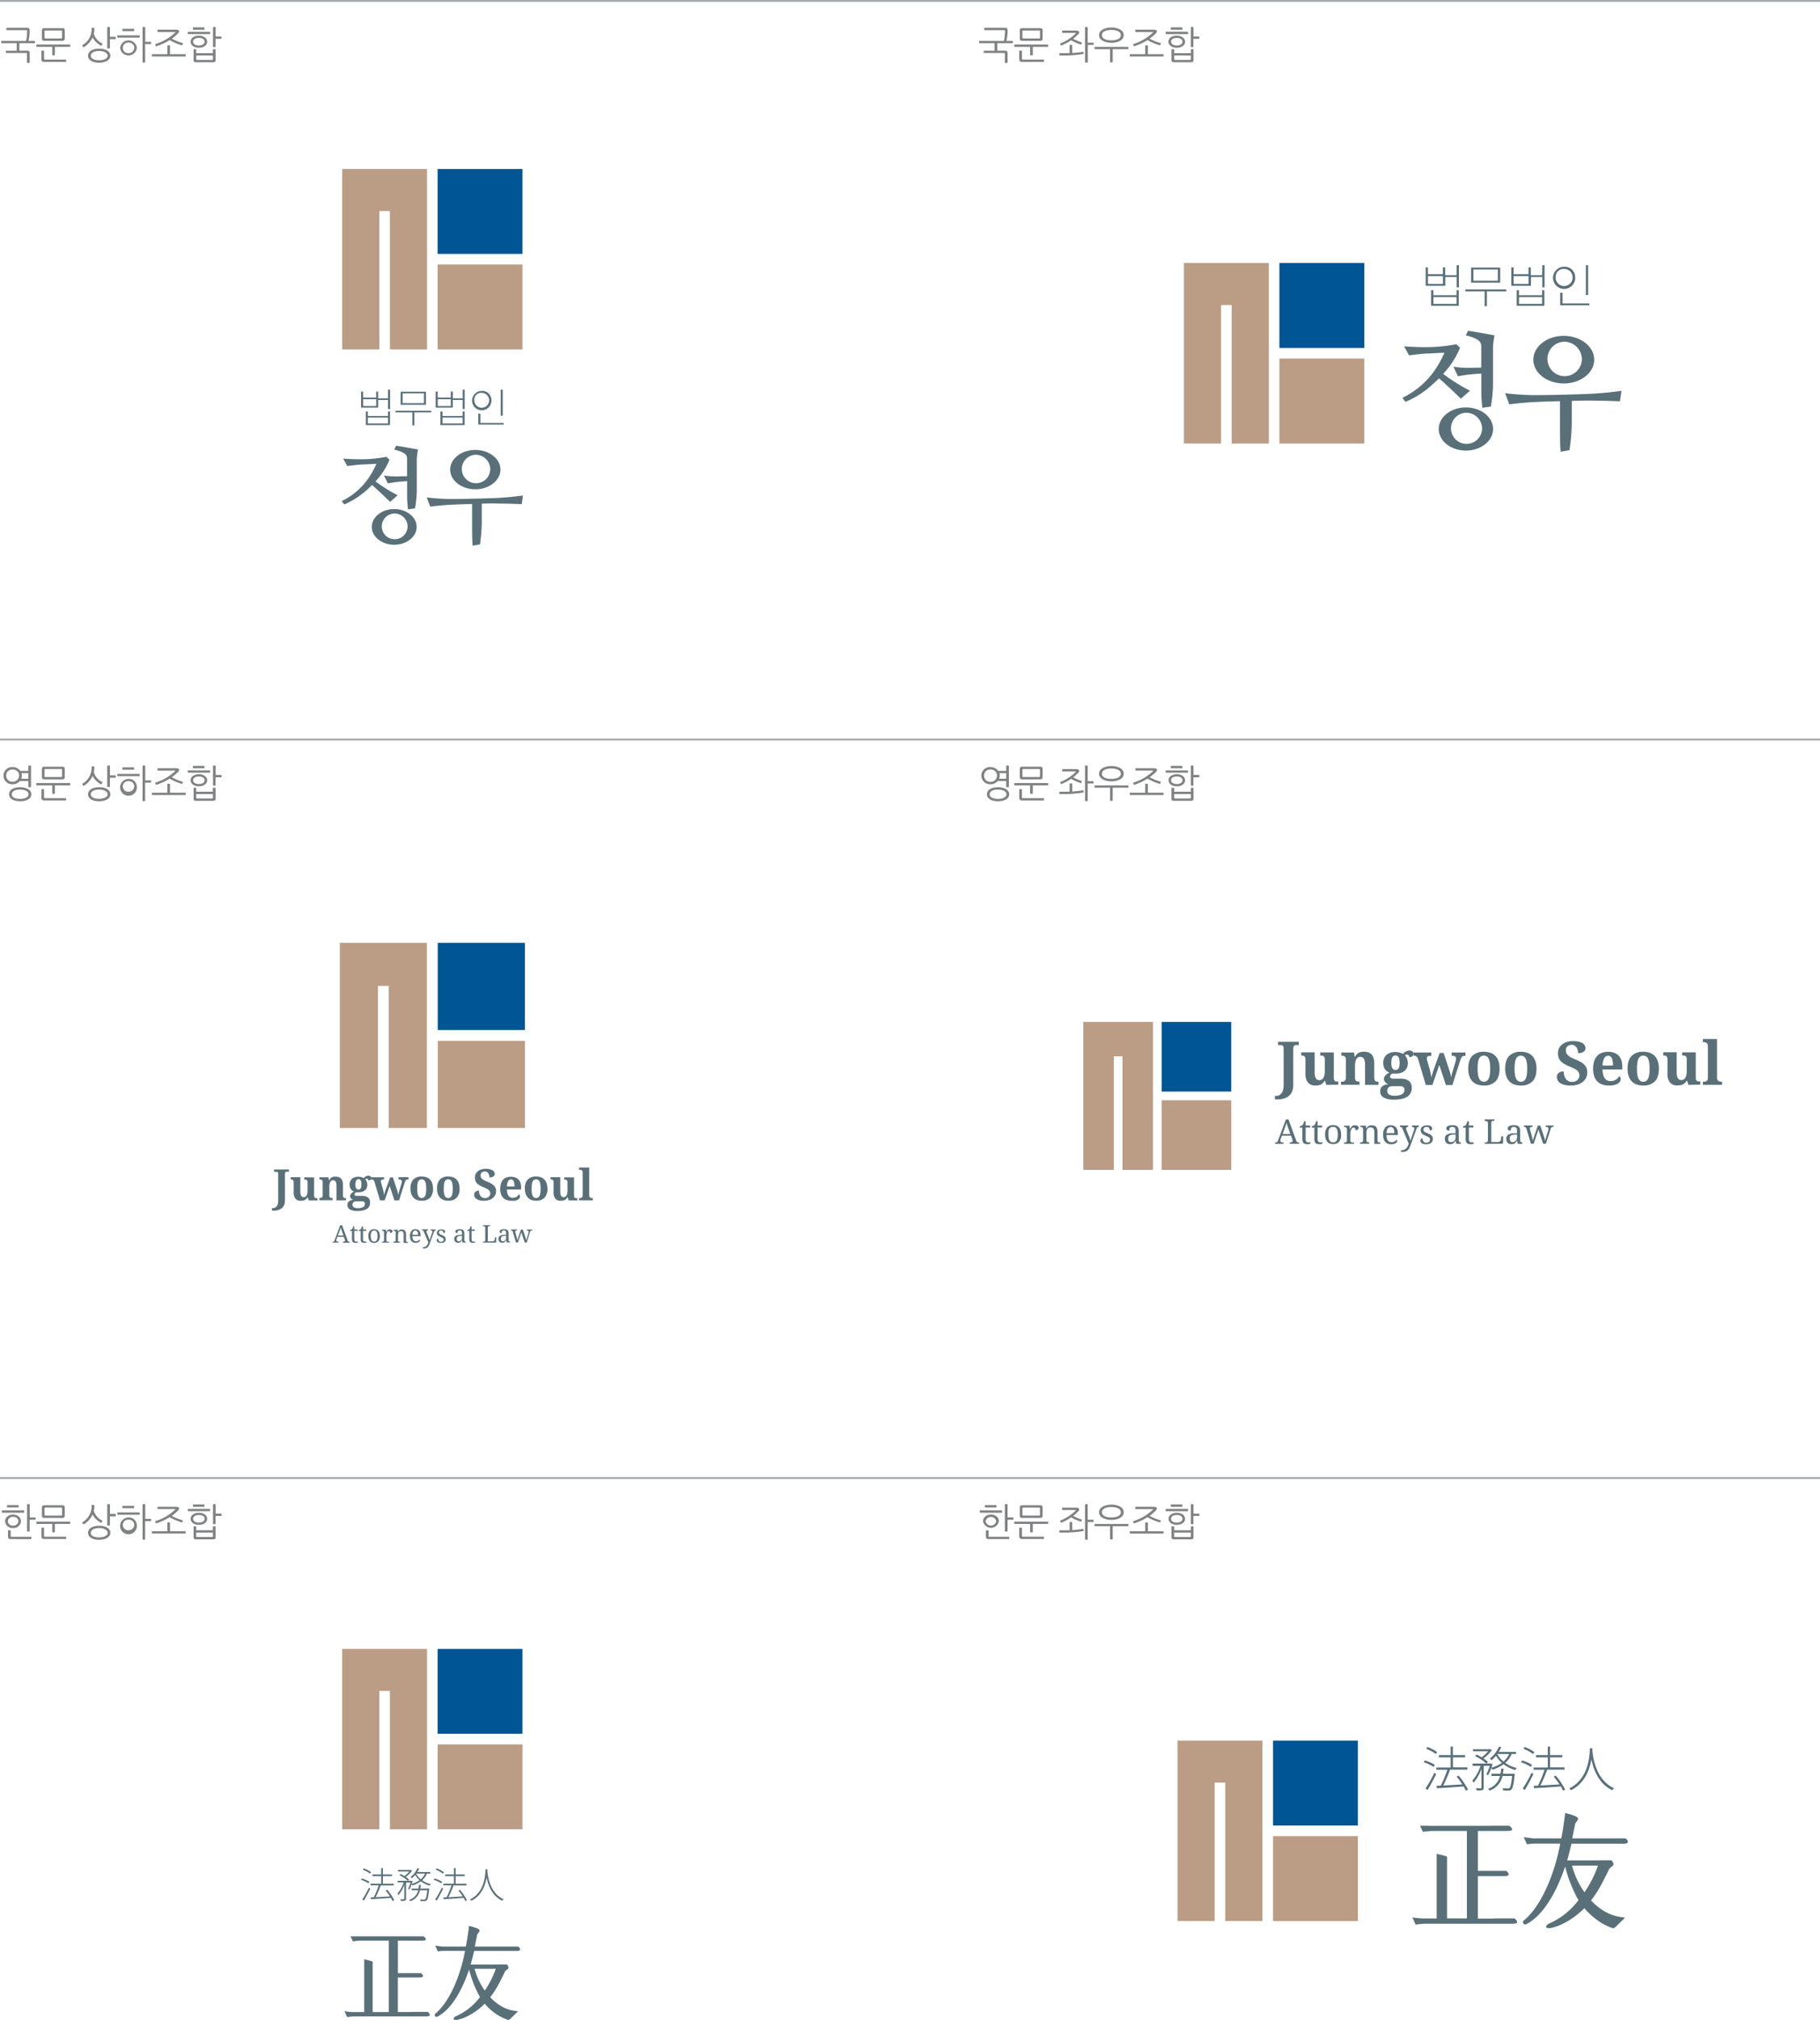 <svg xmlns="http://www.w3.org/2000/svg" viewBox="0 0 803.72 891.48"><defs><style>.cls-1{fill:#808183;}.cls-2{fill:#597079;}.cls-3{fill:#005594;}.cls-4{fill:#bb9c85;}.cls-5{fill:none;stroke:#a6a8ab;stroke-miterlimit:10;stroke-width:0.83px;}</style></defs><title>ci-02</title><g id="Layer_2" data-name="Layer 2"><g id="레이어_1" data-name="레이어 1"><path class="cls-1" d="M12,13.74c0-.34-.09-.44-.41-.44H3c-.15,0-.22-.07-.22-.22V12.5c0-.15.07-.22.22-.22h8.79c1.07,0,1.31.32,1.31,1.29a20.68,20.68,0,0,1-.53,4.49h2.62a.24.24,0,0,1,.25.22v.58a.26.26,0,0,1-.25.22H8.55v3.28h3.26c1.07,0,1.29.36,1.29,1.29v3.89a.22.22,0,0,1-.24.24h-.7a.22.22,0,0,1-.24-.24V23.74c0-.32-.07-.36-.39-.36H2.84c-.12,0-.25-.08-.25-.2v-.61a.23.23,0,0,1,.25-.2H7.38V19.08H.76a.25.25,0,0,1-.25-.22v-.58a.23.23,0,0,1,.25-.22H11.52A23.5,23.5,0,0,0,12,13.74Z" transform="translate(0)"/><path class="cls-1" d="M23.29,24.4a.25.25,0,0,1-.22-.26V20.68H16.32a.25.25,0,0,1-.25-.22v-.58a.23.23,0,0,1,.25-.22H30.77a.24.24,0,0,1,.25.22v.58a.26.26,0,0,1-.25.22H24.24v3.47a.23.23,0,0,1-.22.26Zm5.64,2.91H19.57c-1.07,0-1.29-.42-1.29-1.36V22.57a.22.22,0,0,1,.24-.24h.7a.22.22,0,0,1,.24.24v3.37c0,.32.07.36.39.36h9.09c.12,0,.26.08.26.2v.61C29.19,27.24,29.05,27.31,28.93,27.31ZM18.5,13.64c0-1,.29-1.21,1.29-1.21H27.3c1.07,0,1.29.24,1.29,1.21V16.8c0,1-.29,1.21-1.29,1.21H19.79c-1.07,0-1.29-.25-1.29-1.21Zm1.58-.19c-.32,0-.41.1-.41.44v2.65c0,.34.08.44.41.44H27c.32,0,.41-.1.41-.44V13.9c0-.34-.08-.44-.41-.44Z" transform="translate(0)"/><path class="cls-1" d="M41.67,12.55a9.92,9.92,0,0,1-.25,2.31,7.18,7.18,0,0,0,3.74,4.34.21.21,0,0,1,.05.3l-.36.56c-.07.12-.14.19-.34.07a9.5,9.5,0,0,1-3.64-3.6,9.71,9.71,0,0,1-3.74,4.23c-.12.07-.27.12-.36,0l-.42-.56a.24.24,0,0,1,.1-.32,8.08,8.08,0,0,0,4-7.34c0-.19.07-.27.21-.27l.8.05C41.6,12.32,41.67,12.4,41.67,12.55Zm-2.77,12c0-1.9,2-3.08,4.91-3.08,2.7,0,4.93,1.14,4.93,3.08s-2.23,3.11-4.93,3.11C40.88,27.68,38.89,26.53,38.89,24.57Zm1.21.05c0,1.31,1.51,2,3.69,2,2,0,3.74-.73,3.74-2s-1.77-2.11-3.74-2.11C41.61,22.52,40.1,23.28,40.1,24.62Zm8.19-3.21h-.7a.22.22,0,0,1-.24-.24v-9a.22.22,0,0,1,.24-.24h.7a.22.22,0,0,1,.24.24v4.1h2.35a.23.23,0,0,1,.25.22v.58a.24.24,0,0,1-.25.22H48.53v3.88A.22.22,0,0,1,48.29,21.41Z" transform="translate(0)"/><path class="cls-1" d="M61.44,16.62H52.05a.24.24,0,0,1-.24-.24v-.54a.24.24,0,0,1,.24-.24h9.38c.17,0,.26.07.26.22v.58C61.69,16.55,61.61,16.62,61.44,16.62Zm-1,4.52a3.71,3.71,0,0,1-7.38,0,3.71,3.71,0,0,1,7.38,0ZM59,13.74H54.3a.23.23,0,0,1-.24-.22v-.58a.23.23,0,0,1,.22-.24H59c.17,0,.25.08.25.24v.56C59.21,13.66,59.12,13.74,59,13.74Zm.31,7.39a2.38,2.38,0,0,0-2.53-2.33,2.33,2.33,0,1,0,0,4.64A2.37,2.37,0,0,0,59.26,21.14Zm4.59,6.48h-.7a.22.22,0,0,1-.24-.24V12.18a.21.21,0,0,1,.24-.24h.7a.21.21,0,0,1,.24.24v6.27h2.35a.23.23,0,0,1,.25.22v.58a.24.24,0,0,1-.25.22H64.09v7.9A.22.22,0,0,1,63.85,27.61Z" transform="translate(0)"/><path class="cls-1" d="M75.07,20.24v3.67h6.7a.24.24,0,0,1,.25.22v.58a.26.26,0,0,1-.25.22H67.32a.24.24,0,0,1-.25-.22v-.58a.23.23,0,0,1,.25-.22H73.9V20.24a.23.23,0,0,1,.22-.25h.73A.25.25,0,0,1,75.07,20.24Zm5.46-.36c-.05.12-.15.14-.32.08a23.67,23.67,0,0,1-5.3-2.26,26.25,26.25,0,0,1-5.8,2.69c-.15.05-.27,0-.32-.12l-.22-.54c-.05-.15,0-.25.12-.31a22,22,0,0,0,8.52-4.91c.25-.25.24-.39-.12-.39H69.77c-.15,0-.22-.07-.22-.22V13.3c0-.14.07-.21.22-.21h7.77c1.77,0,1.94.77,1,1.73a21.07,21.07,0,0,1-2.65,2.24A21.51,21.51,0,0,0,80.63,19c.2.05.2.12.13.25Z" transform="translate(0)"/><path class="cls-1" d="M92.54,15.05H83.16a.24.24,0,0,1-.24-.24v-.54a.24.24,0,0,1,.24-.24h9.38c.17,0,.26.07.26.22v.58C92.8,15,92.71,15.05,92.54,15.05ZM91.49,18.4c0,1.56-1.56,2.67-3.66,2.67S84.18,20,84.18,18.4s1.55-2.65,3.66-2.65S91.49,16.85,91.49,18.4Zm-1.43-5.29H85.41a.23.23,0,0,1-.24-.22v-.58a.23.23,0,0,1,.22-.24h4.67c.17,0,.25.08.25.24v.56C90.32,13,90.23,13.11,90.06,13.11Zm.29,5.29c0-1.07-1.07-1.67-2.52-1.67s-2.53.59-2.53,1.67,1.1,1.68,2.53,1.68S90.35,19.44,90.35,18.4Zm-3.59,9.08c-1.07,0-1.27-.25-1.27-1.21V21.9a.2.2,0,0,1,.22-.19h.75a.2.2,0,0,1,.2.19v1.56H94V21.94a.21.21,0,0,1,.2-.22H95a.21.21,0,0,1,.22.2v4.47c0,.87-.29,1.09-1.29,1.09Zm-.1-3v1.56c0,.34.08.41.41.41h6.54c.32,0,.41-.07.41-.41V24.49ZM95,20.8h-.7a.22.22,0,0,1-.24-.24V12.18a.21.21,0,0,1,.24-.24H95a.21.21,0,0,1,.24.24v3.93h2.35a.23.23,0,0,1,.25.22v.58a.24.24,0,0,1-.25.22H95.2v3.43A.22.22,0,0,1,95,20.8Z" transform="translate(0)"/><path class="cls-1" d="M443.81,13.74c0-.34-.09-.44-.41-.44h-8.53c-.15,0-.22-.07-.22-.22V12.5c0-.15.07-.22.22-.22h8.79c1.07,0,1.31.32,1.31,1.29a20.68,20.68,0,0,1-.53,4.49h2.62a.24.24,0,0,1,.26.22v.58a.26.26,0,0,1-.26.22h-6.66v3.28h3.26c1.07,0,1.29.36,1.29,1.29v3.89a.22.22,0,0,1-.24.24H444a.22.22,0,0,1-.24-.24V23.74c0-.32-.07-.36-.39-.36h-8.7c-.12,0-.25-.08-.25-.2v-.61a.23.23,0,0,1,.25-.2h4.54V19.08h-6.61a.25.25,0,0,1-.25-.22v-.58a.23.23,0,0,1,.25-.22h10.76A23.42,23.42,0,0,0,443.81,13.74Z" transform="translate(0)"/><path class="cls-1" d="M455.13,24.4a.25.25,0,0,1-.22-.26V20.68h-6.75a.25.25,0,0,1-.25-.22v-.58a.23.23,0,0,1,.25-.22h14.45a.24.24,0,0,1,.26.22v.58a.26.26,0,0,1-.26.22h-6.53v3.47a.23.23,0,0,1-.22.26Zm5.64,2.91h-9.37c-1.07,0-1.29-.42-1.29-1.36V22.57a.22.22,0,0,1,.24-.24h.7a.22.22,0,0,1,.24.24v3.37c0,.32.07.36.39.36h9.09c.12,0,.26.08.26.2v.61C461,27.24,460.89,27.31,460.78,27.31ZM450.34,13.64c0-1,.29-1.21,1.29-1.21h7.51c1.07,0,1.29.24,1.29,1.21V16.8c0,1-.29,1.21-1.29,1.21h-7.51c-1.07,0-1.29-.25-1.29-1.21Zm1.58-.19c-.32,0-.41.1-.41.44v2.65c0,.34.08.44.41.44h6.94c.32,0,.41-.1.41-.44V13.9c0-.34-.09-.44-.41-.44Z" transform="translate(0)"/><path class="cls-1" d="M478.15,22.87c.19,0,.27,0,.29.12l.1.59c0,.14-.05.22-.22.24a47.75,47.75,0,0,1-5.24.58c-1.24.08-3.67.12-5,.07a.25.25,0,0,1-.26-.22v-.58a.23.23,0,0,1,.26-.22c1,.05,2.82,0,4.25,0V20.05a.23.23,0,0,1,.22-.26h.73a.25.25,0,0,1,.22.26v3.33A45.62,45.62,0,0,0,478.15,22.87Zm-2-7.75a16.05,16.05,0,0,1-2.23,2,22.33,22.33,0,0,0,3.69,1.58c.15.05.19.14.12.29l-.25.54c-.05.12-.15.15-.31.1a22.48,22.48,0,0,1-4.16-1.85,20,20,0,0,1-4.27,2.29c-.15.05-.25,0-.31-.08l-.25-.54a.21.21,0,0,1,.1-.29,20.13,20.13,0,0,0,6.65-4.3c.12-.12.12-.36-.15-.36h-5.51c-.15,0-.22-.07-.22-.22v-.59c0-.14.07-.2.22-.2h6C476.52,13.49,477,14.25,476.2,15.12Zm3.94,12.49h-.7a.22.22,0,0,1-.24-.24V12.18a.22.22,0,0,1,.24-.24h.7a.22.22,0,0,1,.24.24v6.65h2.35A.23.23,0,0,1,483,19v.58a.24.24,0,0,1-.25.22h-2.35v7.53A.22.22,0,0,1,480.14,27.61Z" transform="translate(0)"/><path class="cls-1" d="M490.42,27.51a.24.24,0,0,1-.22-.25V21.7h-6.6a.25.25,0,0,1-.26-.22V20.9a.23.23,0,0,1,.26-.22h14.45a.24.24,0,0,1,.25.22v.58a.26.26,0,0,1-.25.22h-6.68v5.56a.23.23,0,0,1-.22.25Zm.37-8.62c-2.33,0-5.44-.94-5.44-3.38s3.11-3.37,5.44-3.37,5.44.9,5.44,3.37S493.18,18.89,490.8,18.89Zm0-5.68c-1.56,0-4.18.41-4.18,2.31s2.62,2.29,4.18,2.29,4.18-.41,4.18-2.29S492.33,13.22,490.8,13.22Z" transform="translate(0)"/><path class="cls-1" d="M506.91,20.24v3.67h6.7a.24.24,0,0,1,.25.22v.58a.26.26,0,0,1-.25.22H499.16a.25.25,0,0,1-.26-.22v-.58a.23.23,0,0,1,.26-.22h6.58V20.24A.23.23,0,0,1,506,20h.73A.25.25,0,0,1,506.91,20.24Zm5.46-.36c-.05.12-.15.14-.32.08a23.7,23.7,0,0,1-5.3-2.26,26.21,26.21,0,0,1-5.79,2.69c-.15.05-.27,0-.32-.12l-.22-.54c-.05-.15,0-.25.12-.31A22,22,0,0,0,509,14.51c.26-.25.24-.39-.12-.39h-7.31c-.15,0-.22-.07-.22-.22V13.3c0-.14.07-.21.22-.21h7.77c1.77,0,1.94.77,1,1.73a21.14,21.14,0,0,1-2.65,2.24A21.53,21.53,0,0,0,512.47,19c.21.05.21.12.14.25Z" transform="translate(0)"/><path class="cls-1" d="M524.39,15.05H515a.24.24,0,0,1-.24-.24v-.54A.24.24,0,0,1,515,14h9.38c.17,0,.26.07.26.22v.58C524.64,15,524.56,15.05,524.39,15.05Zm-1.05,3.35c0,1.56-1.56,2.67-3.65,2.67S516,20,516,18.4s1.55-2.65,3.65-2.65S523.33,16.85,523.33,18.4Zm-1.43-5.29h-4.66a.23.23,0,0,1-.24-.22v-.58a.23.23,0,0,1,.22-.24h4.67c.17,0,.26.08.26.24v.56C522.16,13,522.08,13.11,521.91,13.11Zm.29,5.29c0-1.07-1.07-1.67-2.52-1.67s-2.53.59-2.53,1.67,1.11,1.68,2.53,1.68S522.2,19.44,522.2,18.4Zm-3.59,9.08c-1.07,0-1.28-.25-1.28-1.21V21.9a.2.2,0,0,1,.22-.19h.75a.21.21,0,0,1,.21.19v1.56h7.36V21.94a.21.21,0,0,1,.21-.22h.75a.21.21,0,0,1,.22.2v4.47c0,.87-.29,1.09-1.29,1.09Zm-.1-3v1.56c0,.34.08.41.41.41h6.54c.32,0,.41-.07.41-.41V24.49Zm8.29-3.69h-.7a.22.22,0,0,1-.24-.24V12.18a.22.22,0,0,1,.24-.24h.7a.22.22,0,0,1,.24.24v3.93h2.35a.23.23,0,0,1,.25.22v.58a.24.24,0,0,1-.25.22H527v3.43A.22.22,0,0,1,526.8,20.8Z" transform="translate(0)"/><path class="cls-2" d="M171.36,172h.9v8.52h-.9v-4H167v3.37h-7.55v-7.09h.89v2.65h5.77v-2.65H167v3h4.37Zm-11,7.19h5.77v-3h-5.77Zm1.19,8.4v-6h.89v2h8.9v-2h.89v6Zm.89-.72h8.9v-2.58h-8.9Z" transform="translate(0)"/><path class="cls-2" d="M190.44,182H183v5.73h-.89V182h-7.43v-.72h15.76Zm-13.52-9.13h11.19v5.78H176.92Zm10.29,5.06v-4.35h-9.4v4.35Z" transform="translate(0)"/><path class="cls-2" d="M204.32,172h.89v8.52h-.89v-4h-4.37v3.37h-7.55v-7.09h.9v2.65h5.76v-2.65h.9v3h4.37Zm-11,7.19h5.76v-3h-5.76Zm1.18,8.4v-6h.9v2h8.9v-2h.89v6Zm.9-.72h8.9v-2.58h-8.9Z" transform="translate(0)"/><path class="cls-2" d="M217,176.53a4.27,4.27,0,1,1-4.26-4A4,4,0,0,1,217,176.53Zm-7.54,0a3.28,3.28,0,1,0,3.28-3.14A3,3,0,0,0,209.44,176.53Zm2.67,6v4.12h10.29v.71H211.21v-4.84ZM222,172v11.46h-.89V172Z" transform="translate(0)"/><path class="cls-2" d="M212.75,222.3v7.57a69.57,69.57,0,0,1-.79,10.39l-3.2.57c-.28-2.16-.28-6.66-.28-9.39v-9c-4.73.1-9.37.29-11.27.44-2.32.15-5.09.43-7.23.72l-1.53-4.07c2.69.34,6,.57,8.72.67,4.45.14,17.62-.24,22-.42,4-.19,8.48-.63,11.78-1.1l-.55,3.83c-2.41-.14-6.64-.23-10.62-.29C218.14,222.15,215.63,222.15,212.75,222.3Z" transform="translate(0)"/><path class="cls-2" d="M172,202.9l-1.35-1.3A57.75,57.75,0,0,1,158,202.67c-1.19,0-4.88-.12-6.48-.29l1.83,3.3c2-.27,5.26-.64,6.6-.68,1.72-.05,4.55-.24,6.3-.29-3.2,7-7.48,12.5-15.36,16.48l1.16,1.44a37.14,37.14,0,0,0,12.21-8.6c2.83,2.46,5.37,4.91,8,7.46l3.34-2.92a66.25,66.25,0,0,1-9.78-6.12A31.6,31.6,0,0,0,172,202.9Z" transform="translate(0)"/><path class="cls-2" d="M174.9,196.74l-.79,1.67c3.94,1,5.66,2,5.66,3.89v7.89c-1.44,0-3,0-4.18.09a39.31,39.31,0,0,1-6-.42l1.67,3.48a58.2,58.2,0,0,1,8.54-1v6.77a52.08,52.08,0,0,0,.37,5.71l3.11-.47a52.07,52.07,0,0,0,.78-7.69V202.39a33.27,33.27,0,0,1,.51-4C182.18,197.94,177.82,197.11,174.9,196.74Z" transform="translate(0)"/><path class="cls-2" d="M221,207.25c0,4.8-5,8.69-11.11,8.69s-11.1-3.89-11.1-8.69,5-8.68,11.1-8.68S221,202.45,221,207.25Zm-11.11-6.54a6.28,6.28,0,1,0,6.61,6.27A6.45,6.45,0,0,0,209.86,200.71Z" transform="translate(0)"/><path class="cls-2" d="M184,232.54c0,4.35-4.44,7.87-9.91,7.87s-9.91-3.52-9.91-7.87,4.44-7.87,9.91-7.87S184,228.2,184,232.54Zm-9.91-5.92a5.69,5.69,0,1,0,5.9,5.68A5.79,5.79,0,0,0,174.13,226.62Z" transform="translate(0)"/><rect class="cls-3" x="193.26" y="74.6" width="37.46" height="37.46"/><rect class="cls-4" x="193.26" y="116.75" width="37.46" height="37.46"/><polygon class="cls-4" points="151.12 74.6 151.12 154.21 167.51 154.21 167.51 93.13 172.19 93.13 172.19 154.21 188.58 154.21 188.58 74.6 151.12 74.6"/><path class="cls-2" d="M643.26,117.05h1v9.78h-1v-4.58h-5v3.87h-8.67V118h1v3h6.62v-3h1v3.46h5ZM630.6,125.3h6.62v-3.46H630.6Zm1.37,9.63v-6.87h1v2.26H643.2v-2.26h1v6.87Zm1-.82H643.2v-3H633Z" transform="translate(0)"/><path class="cls-2" d="M665.15,128.57h-8.53v6.57h-1v-6.57h-8.53v-.83h18.09Zm-15.51-10.48h12.84v6.63H649.64Zm11.81,5.81v-5H650.66v5Z" transform="translate(0)"/><path class="cls-2" d="M681.08,117.05h1v9.78h-1v-4.58h-5v3.87H667.4V118h1v3H675v-3h1v3.46h5Zm-12.65,8.25H675v-3.46h-6.6Zm1.35,9.63v-6.87h1v2.26H681v-2.26h1v6.87Zm1-.82H681v-3H670.81Z" transform="translate(0)"/><path class="cls-2" d="M695.61,122.28a4.9,4.9,0,1,1-4.89-4.56A4.63,4.63,0,0,1,695.61,122.28Zm-8.65,0a3.77,3.77,0,1,0,3.76-3.6A3.47,3.47,0,0,0,687,122.28Zm3.07,6.9v4.73h11.81v.83H689v-5.55Zm11.3-12.13V130.2h-1V117.05Z" transform="translate(0)"/><path class="cls-2" d="M694.09,176.95v9.15a84.72,84.72,0,0,1-1,12.57l-3.87.69c-.33-2.61-.33-8-.33-11.35V177.06c-5.72.11-11.33.35-13.63.53-2.8.17-6.16.52-8.74.87l-1.85-4.92c3.26.41,7.29.69,10.55.81,5.38.17,21.31-.29,26.59-.52,4.87-.23,10.26-.75,14.24-1.34l-.66,4.63c-2.92-.17-8-.28-12.85-.34C700.6,176.77,697.56,176.77,694.09,176.95Z" transform="translate(0)"/><path class="cls-2" d="M644.76,153.48l-1.62-1.57a70.57,70.57,0,0,1-15.26,1.29c-1.44,0-5.9-.15-7.84-.36l2.22,4c2.36-.33,6.36-.77,8-.82,2.08-.06,5.5-.29,7.63-.34-3.87,8.52-9.05,15.11-18.59,19.94l1.4,1.74c5.78-2.52,9.67-5.36,14.78-10.4,3.43,3,6.5,5.95,9.65,9l4-3.53A80.73,80.73,0,0,1,637.3,165,38,38,0,0,0,644.76,153.48Z" transform="translate(0)"/><path class="cls-2" d="M648.29,146l-1,2c4.76,1.18,6.84,2.46,6.84,4.71v9.54c-1.74,0-3.65.05-5,.11a46.92,46.92,0,0,1-7.29-.51l2,4.21a70.69,70.69,0,0,1,10.32-1.18v8.19a63.86,63.86,0,0,0,.45,6.9l3.76-.56a62.71,62.71,0,0,0,.95-9.3V152.86A40,40,0,0,1,660,148C657.1,147.48,651.83,146.48,648.29,146Z" transform="translate(0)"/><path class="cls-2" d="M704,158.74c0,5.8-6,10.5-13.44,10.5s-13.43-4.7-13.43-10.5,6-10.51,13.43-10.51S704,152.94,704,158.74Zm-13.44-7.92a7.6,7.6,0,1,0,8,7.59A7.81,7.81,0,0,0,690.58,150.82Z" transform="translate(0)"/><path class="cls-2" d="M659.35,189.33c0,5.26-5.37,9.52-12,9.52s-12-4.26-12-9.52,5.37-9.52,12-9.52S659.35,184.08,659.35,189.33Zm-12-7.16A6.87,6.87,0,1,0,654.5,189,7,7,0,0,0,647.36,182.17Z" transform="translate(0)"/><rect class="cls-3" x="564.99" y="116.07" width="37.49" height="37.49"/><rect class="cls-4" x="564.99" y="158.24" width="37.49" height="37.49"/><polygon class="cls-4" points="522.82 116.07 522.82 195.73 539.22 195.73 539.22 134.6 543.91 134.6 543.91 195.73 560.31 195.73 560.31 116.07 522.82 116.07"/><rect class="cls-3" x="193.26" y="727.72" width="37.46" height="37.46"/><rect class="cls-4" x="193.26" y="769.86" width="37.46" height="37.46"/><polygon class="cls-4" points="151.12 727.72 151.12 807.33 167.51 807.33 167.51 746.24 172.19 746.24 172.19 807.33 188.58 807.33 188.58 727.72 151.12 727.72"/><path class="cls-2" d="M162.69,831.15a14.74,14.74,0,0,0-3.26-1.54l.4-.59a14.94,14.94,0,0,1,3.28,1.46ZM160,838.3a46.35,46.35,0,0,0,2.94-5.24l.56.5c-.8,1.7-1.95,3.79-2.83,5.25Zm3.41-11.4a12.36,12.36,0,0,0-3.2-1.74l.43-.59a13.35,13.35,0,0,1,3.21,1.68ZM173.38,839a13.78,13.78,0,0,0-.76-1.41c-3.23.24-6.6.45-8.85.58l-.11-.79,1.43-.06a41.82,41.82,0,0,0,2.16-5.26h-3.62v-.74h4.7V828h-3.87v-.74h3.87v-2.81h.77v2.81h4V828h-4v3.36h4.77v.74h-5.72a54.15,54.15,0,0,1-2.25,5.21c1.85-.1,4.1-.23,6.3-.37a23.67,23.67,0,0,0-1.9-2.57L171,834a23.49,23.49,0,0,1,3.12,4.61Z" transform="translate(0)"/><path class="cls-2" d="M188.53,826.88a7.73,7.73,0,0,1-2.12,2.94,10.62,10.62,0,0,0,3.82,1.7,3.35,3.35,0,0,0-.51.66,11.57,11.57,0,0,1-3.89-1.9,13,13,0,0,1-3.65,1.82,2.89,2.89,0,0,0-.41-.58,14.22,14.22,0,0,1-1,2.39l-.57-.31a14.27,14.27,0,0,0,1.1-2.8h-2V838c0,.47-.08.67-.44.82a7.35,7.35,0,0,1-1.86.11,3,3,0,0,0-.26-.71l1.57,0c.18,0,.24-.07.24-.23v-6.22a15.27,15.27,0,0,1-2.55,4.58,3,3,0,0,0-.47-.68,13.73,13.73,0,0,0,2.73-4.9H175.6v-.72h6l.11,0,.51.18c-.11.38-.26.77-.38,1.17a11.4,11.4,0,0,0,3.46-1.59,9.22,9.22,0,0,1-1.94-2.35,11.42,11.42,0,0,1-1.45,1.45,2.9,2.9,0,0,0-.64-.48,9.9,9.9,0,0,0,3.07-4l.76.21a10.65,10.65,0,0,1-.82,1.54h5.72v.69Zm-11.65.19a15.15,15.15,0,0,1,1.73.9,11.17,11.17,0,0,0,2.12-2h-5v-.69h5.57l.13,0,.53.34a12,12,0,0,1-2.76,2.75,9.19,9.19,0,0,1,1.46,1.14l-.51.6a14.74,14.74,0,0,0-3.74-2.51Zm12.63,6.37s0,.27,0,.42c-.32,3.13-.63,4.34-1.1,4.81a1.38,1.38,0,0,1-.91.34c-.36,0-1.06,0-1.79,0a2.1,2.1,0,0,0-.21-.74c.76.06,1.46.08,1.72.08a.73.73,0,0,0,.56-.14c.34-.34.63-1.38.9-4h-3.2a6.58,6.58,0,0,1-4.3,4.86,2.83,2.83,0,0,0-.47-.61,5.9,5.9,0,0,0,4-4.24H181.8v-.72h3c.11-.55.19-1.09.26-1.67h.79c-.07.58-.15,1.14-.24,1.67Zm-5.76-6.54a8.1,8.1,0,0,0,2.06,2.49,6.91,6.91,0,0,0,1.88-2.51h-3.94Z" transform="translate(0)"/><path class="cls-2" d="M194.83,831.15a14.74,14.74,0,0,0-3.26-1.54l.4-.59a14.9,14.9,0,0,1,3.28,1.46Zm-2.65,7.15a46.64,46.64,0,0,0,2.94-5.24l.56.5c-.8,1.7-1.94,3.79-2.83,5.25Zm3.41-11.4a12.38,12.38,0,0,0-3.2-1.74l.43-.59a13.35,13.35,0,0,1,3.21,1.68ZM205.52,839a14.66,14.66,0,0,0-.76-1.41c-3.23.24-6.61.45-8.85.58l-.11-.79,1.43-.06a41.52,41.52,0,0,0,2.15-5.26h-3.62v-.74h4.69V828h-3.87v-.74h3.87v-2.81h.77v2.81h4V828h-4v3.36H206v.74h-5.72a53.69,53.69,0,0,1-2.25,5.21c1.85-.1,4.1-.23,6.3-.37a23.38,23.38,0,0,0-1.89-2.57l.66-.34a23.32,23.32,0,0,1,3.12,4.61Z" transform="translate(0)"/><path class="cls-2" d="M215.21,825.59c.13,2,1,9.85,7.2,12.63a3.06,3.06,0,0,0-.6.64c-4.54-2.12-6.26-6.94-6.93-10.25-.56,3.39-2.13,7.94-6.71,10.25a3,3,0,0,0-.6-.59c6.6-3.2,6.74-11.12,6.85-13.26h.82Z" transform="translate(0)"/><path class="cls-2" d="M188.89,887.9h-7.2l0,.07h-6V872.71h9.5c2,0,2-.76.75-1.91h-6.62v0h-3.61V856.45h10.52c2.26,0,2.36-.61.81-1.88h-6.89l0,0H158.88c-.44,0-.89,0-1.34,0h-2.75l1.06,2.21a31.34,31.34,0,0,1,3.3-.33h12.56V888h-5.36v0h-1.79V865.7l-.47-.15c-1.34-.42-3.17-.85-3.25-.85V888h-4.68a31.93,31.93,0,0,1-4.05-.38l1.2,2.59a25.86,25.86,0,0,1,3.16-.33h31.77C190.33,889.85,190.15,889.07,188.89,887.9Z" transform="translate(0)"/><path class="cls-2" d="M219.52,867H207.85c.58-2,1.06-4.05,1.56-6h19.11c.8,0,2.08-.51.34-1.91h-6.43v0H209.67l1.07-5.28c.31-.94,2.41-1.88-.45-2.92a27.05,27.05,0,0,0-3.16-.94c0,.28-.76,6.08-1.43,9.14h-10c-.67,0-3.34-.42-3.48-.42l1.11,2.54c.09,0,1.78-.23,2.67-.23h9.36c-2.1,11.4-7.09,22.75-13,27.6a.82.82,0,0,0,.72,1.46c6-3,10.87-11.26,14.08-20.82a47.76,47.76,0,0,0,4.81,12.15,26.71,26.71,0,0,1-10.52,8.39c-1.42.61-1.74,2,.45,1.65,4.5-.85,9.22-4.15,12.16-7.12a23.57,23.57,0,0,0,10.25,7.16c.31.09.63,0,2.27-1.65,2.36-2.45,2.72-2.07.71-2.36-2.63-.37-6.46-1.46-10.82-6,2.58-3.21,4.32-6.78,6.5-11.26.64-1.21,2.68-1.12.86-3.21h-4.29Zm-5.44,11.49a29.83,29.83,0,0,1-4.5-9.61h9.36A40.33,40.33,0,0,1,214.08,878.5Z" transform="translate(0)"/><rect class="cls-3" x="562.17" y="768.17" width="37.48" height="37.49"/><rect class="cls-4" x="562.17" y="810.34" width="37.48" height="37.49"/><polygon class="cls-4" points="520 768.17 520 847.82 536.41 847.82 536.41 786.7 541.09 786.7 541.09 847.82 557.49 847.82 557.49 768.17 520 768.17"/><path class="cls-2" d="M633.06,779.77a19.8,19.8,0,0,0-4.35-2.06l.54-.79a19.74,19.74,0,0,1,4.38,1.95Zm-3.54,9.55a61.6,61.6,0,0,0,3.93-7l.75.67c-1.07,2.27-2.6,5.06-3.78,7Zm4.55-15.21a16.66,16.66,0,0,0-4.27-2.32l.57-.79a18,18,0,0,1,4.29,2.25Zm13.26,16.2a20.22,20.22,0,0,0-1-1.89c-4.31.32-8.82.6-11.82.77l-.15-1.05,1.91-.09a55.47,55.47,0,0,0,2.88-7h-4.83v-1h6.27v-4.48h-5.17v-1h5.17v-3.76h1v3.76H647v1h-5.38V780H648v1h-7.64a73.46,73.46,0,0,1-3,7c2.46-.13,5.47-.3,8.41-.49a32.33,32.33,0,0,0-2.53-3.43l.88-.45a31.2,31.2,0,0,1,4.17,6.16Z" transform="translate(0)"/><path class="cls-2" d="M667.56,774.07a10.27,10.27,0,0,1-2.83,3.93,14.26,14.26,0,0,0,5.1,2.27,4.34,4.34,0,0,0-.68.88,15.45,15.45,0,0,1-5.19-2.53,17.51,17.51,0,0,1-4.87,2.42,3.84,3.84,0,0,0-.55-.77,19.36,19.36,0,0,1-1.39,3.2l-.77-.41a19.28,19.28,0,0,0,1.48-3.73h-2.67v9.61c0,.62-.11.9-.58,1.09a9.84,9.84,0,0,1-2.49.15,4,4,0,0,0-.35-.94c1,0,1.85,0,2.11,0s.32-.09.32-.3v-8.3a20.12,20.12,0,0,1-3.41,6.11,4.14,4.14,0,0,0-.62-.89,18.48,18.48,0,0,0,3.65-6.54H650.3v-1h8l.15,0,.68.24c-.15.51-.34,1-.51,1.57a15.3,15.3,0,0,0,4.62-2.12,12.4,12.4,0,0,1-2.6-3.13,14.56,14.56,0,0,1-1.93,1.93,4,4,0,0,0-.86-.64,13.31,13.31,0,0,0,4.1-5.34l1,.28a13.93,13.93,0,0,1-1.1,2.06h7.64v.92Zm-15.55.26a19.61,19.61,0,0,1,2.31,1.2,15.06,15.06,0,0,0,2.84-2.64h-6.68V772h7.44l.17-.06.71.45a16.05,16.05,0,0,1-3.7,3.67,12.31,12.31,0,0,1,2,1.52l-.69.79a19.65,19.65,0,0,0-5-3.34Zm16.86,8.5s0,.36,0,.55c-.43,4.18-.84,5.79-1.46,6.42a1.81,1.81,0,0,1-1.22.44c-.47,0-1.41,0-2.38-.06a2.71,2.71,0,0,0-.27-1c1,.09,2,.11,2.29.11a1,1,0,0,0,.75-.19c.45-.45.83-1.85,1.2-5.32h-4.27a8.79,8.79,0,0,1-5.75,6.48,3.52,3.52,0,0,0-.62-.81,7.88,7.88,0,0,0,5.28-5.67h-3.8v-1h4c.15-.73.26-1.46.34-2.23H664c-.09.77-.19,1.52-.32,2.23Zm-7.68-8.74a10.93,10.93,0,0,0,2.75,3.33,9.14,9.14,0,0,0,2.51-3.34h-5.26Z" transform="translate(0)"/><path class="cls-2" d="M676,779.77a19.8,19.8,0,0,0-4.35-2.06l.54-.79a19.68,19.68,0,0,1,4.37,1.95Zm-3.53,9.55a62.25,62.25,0,0,0,3.92-7l.75.67c-1.07,2.27-2.6,5.06-3.78,7ZM677,774.11a16.63,16.63,0,0,0-4.27-2.32l.58-.79a17.94,17.94,0,0,1,4.29,2.25Zm13.26,16.2a18.11,18.11,0,0,0-1-1.89c-4.31.32-8.82.6-11.82.77l-.15-1.05,1.91-.09a55.49,55.49,0,0,0,2.88-7h-4.83v-1h6.27v-4.48h-5.17v-1h5.17v-3.76h1v3.76h5.38v1h-5.38V780h6.37v1h-7.63a70.61,70.61,0,0,1-3,7c2.47-.13,5.48-.3,8.41-.49a31.45,31.45,0,0,0-2.53-3.43l.88-.45a30.78,30.78,0,0,1,4.16,6.16Z" transform="translate(0)"/><path class="cls-2" d="M703.18,772.35c.17,2.62,1.36,13.16,9.62,16.86a3.81,3.81,0,0,0-.79.86c-6.08-2.84-8.37-9.27-9.25-13.69-.75,4.53-2.85,10.6-9,13.69a4.06,4.06,0,0,0-.79-.8c8.82-4.27,9-14.85,9.14-17.7h1.09Z" transform="translate(0)"/><path class="cls-2" d="M668.86,846.65H660l0,.08h-7.37V828h11.63c2.46,0,2.47-.93.91-2.34h-8.1l0,0h-4.43v-17.6H665.5c2.77,0,2.89-.74,1-2.31h-8.44l0,.05H632.1c-.53,0-1.09,0-1.64-.05h-3.37l1.3,2.71a38.47,38.47,0,0,1,4-.4h15.39v38.6h-6.57v0h-2.19v-27.3l-.58-.18c-1.64-.52-3.87-1-4-1v28.5h-5.73a39.42,39.42,0,0,1-5-.46l1.47,3.17a31.78,31.78,0,0,1,3.88-.4h38.91C670.62,849,670.41,848.08,668.86,846.65Z" transform="translate(0)"/><path class="cls-2" d="M706.38,821.05h-14.3c.71-2.43,1.3-5,1.91-7.39H717.4c1,0,2.56-.63.42-2.34h-7.87l0,0H694.31l1.31-6.46c.38-1.15,2.95-2.3-.54-3.58a32.74,32.74,0,0,0-3.87-1.15c-.06.35-.92,7.45-1.75,11.19H677.18c-.82,0-4.09-.52-4.26-.52l1.37,3.12c.11,0,2.18-.29,3.28-.29H689c-2.57,14-8.68,27.87-15.94,33.82a1,1,0,0,0,.88,1.79c7.31-3.64,13.32-13.79,17.24-25.51a58.68,58.68,0,0,0,5.89,14.88,32.72,32.72,0,0,1-12.88,10.27c-1.75.75-2.13,2.48.55,2,5.52-1,11.3-5.08,14.9-8.71,4.2,4.79,8.89,7.68,12.55,8.77.38.12.77.05,2.79-2,2.89-3,3.32-2.54.87-2.88-3.22-.46-7.91-1.79-13.26-7.33,3.16-3.93,5.29-8.31,8-13.79.78-1.49,3.28-1.37,1.05-3.94h-5.25Zm-6.66,14.08a36.56,36.56,0,0,1-5.51-11.77h11.46A49.47,49.47,0,0,1,699.72,835.13Z" transform="translate(0)"/><line class="cls-5" y1="0.41" x2="803.72" y2="0.41"/><line class="cls-5" y1="326.36" x2="803.72" y2="326.36"/><line class="cls-5" y1="652.3" x2="803.72" y2="652.3"/><path class="cls-1" d="M13.45,347.42h-.7a.22.22,0,0,1-.24-.24V344.7H8.77a4.11,4.11,0,0,1-3.23,1.41,3.79,3.79,0,0,1-4-3.77,3.74,3.74,0,0,1,4-3.79A4.18,4.18,0,0,1,9,340.23h3.52v-2.11a.22.22,0,0,1,.24-.24h.7a.22.22,0,0,1,.24.24v9.06A.22.22,0,0,1,13.45,347.42Zm-5-5.1a2.67,2.67,0,0,0-2.89-2.7,2.59,2.59,0,0,0-2.82,2.7A2.63,2.63,0,0,0,5.54,345,2.74,2.74,0,0,0,8.43,342.32Zm5.39,8.19c0,2-2.23,3.11-4.93,3.11C6,353.62,4,352.47,4,350.51s2-3.08,4.91-3.08C11.59,347.44,13.82,348.58,13.82,350.51Zm-1.21.05c0-1.34-1.77-2.11-3.74-2.11-2.18,0-3.69.76-3.69,2.11s1.51,2,3.69,2C10.84,352.61,12.61,351.87,12.61,350.57Zm-3-8.23a3.52,3.52,0,0,1-.26,1.36h3.14v-2.46h-3A3.87,3.87,0,0,1,9.62,342.34Z" transform="translate(0)"/><path class="cls-1" d="M23.29,350.34a.25.25,0,0,1-.22-.25v-3.47H16.32a.25.25,0,0,1-.25-.22v-.58a.23.23,0,0,1,.25-.22H30.77a.24.24,0,0,1,.25.22v.58a.26.26,0,0,1-.25.22H24.24v3.47a.23.23,0,0,1-.22.25Zm5.64,2.91H19.57c-1.07,0-1.29-.43-1.29-1.36v-3.38a.21.21,0,0,1,.24-.24h.7a.21.21,0,0,1,.24.24v3.37c0,.32.07.36.39.36h9.09c.12,0,.26.08.26.2V353C29.19,353.18,29.05,353.25,28.93,353.25ZM18.5,339.58c0-1,.29-1.21,1.29-1.21H27.3c1.07,0,1.29.24,1.29,1.21v3.16c0,1-.29,1.21-1.29,1.21H19.79c-1.07,0-1.29-.25-1.29-1.21Zm1.58-.19c-.32,0-.41.1-.41.44v2.65c0,.34.08.44.41.44H27c.32,0,.41-.1.41-.44v-2.65c0-.34-.08-.44-.41-.44Z" transform="translate(0)"/><path class="cls-1" d="M41.67,338.5a9.93,9.93,0,0,1-.25,2.31,7.18,7.18,0,0,0,3.74,4.33.21.21,0,0,1,.05.31l-.36.56c-.07.12-.14.19-.34.07a9.51,9.51,0,0,1-3.64-3.6,9.71,9.71,0,0,1-3.74,4.23c-.12.07-.27.12-.36,0l-.42-.56a.24.24,0,0,1,.1-.32,8.08,8.08,0,0,0,4-7.34c0-.19.07-.27.21-.27l.8.05C41.6,338.26,41.67,338.34,41.67,338.5Zm-2.77,12c0-1.9,2-3.08,4.91-3.08,2.7,0,4.93,1.14,4.93,3.08s-2.23,3.11-4.93,3.11C40.88,353.62,38.89,352.47,38.89,350.51Zm1.21.05c0,1.31,1.51,2,3.69,2,2,0,3.74-.73,3.74-2s-1.77-2.11-3.74-2.11C41.61,348.46,40.1,349.22,40.1,350.57Zm8.19-3.21h-.7a.22.22,0,0,1-.24-.24v-9a.22.22,0,0,1,.24-.24h.7a.22.22,0,0,1,.24.24v4.1h2.35a.23.23,0,0,1,.25.22V343a.25.25,0,0,1-.25.22H48.53v3.88A.22.22,0,0,1,48.29,347.35Z" transform="translate(0)"/><path class="cls-1" d="M61.44,342.56H52.05a.24.24,0,0,1-.24-.24v-.54a.24.24,0,0,1,.24-.24h9.38c.17,0,.26.07.26.22v.58C61.69,342.49,61.61,342.56,61.44,342.56Zm-1,4.52a3.71,3.71,0,1,1-3.69-3.31A3.46,3.46,0,0,1,60.42,347.08ZM59,339.69H54.3a.23.23,0,0,1-.24-.22v-.58a.23.23,0,0,1,.22-.24H59c.17,0,.25.08.25.24v.56C59.21,339.6,59.12,339.69,59,339.69Zm.31,7.39a2.38,2.38,0,0,0-2.53-2.33,2.33,2.33,0,1,0,0,4.64A2.37,2.37,0,0,0,59.26,347.08Zm4.59,6.48h-.7a.21.21,0,0,1-.24-.24v-15.2a.22.22,0,0,1,.24-.24h.7a.22.22,0,0,1,.24.24v6.27h2.35a.23.23,0,0,1,.25.22v.58a.25.25,0,0,1-.25.22H64.09v7.9A.22.22,0,0,1,63.85,353.56Z" transform="translate(0)"/><path class="cls-1" d="M75.07,346.18v3.67h6.7a.24.24,0,0,1,.25.22v.58a.26.26,0,0,1-.25.22H67.32a.24.24,0,0,1-.25-.22v-.58a.23.23,0,0,1,.25-.22H73.9v-3.67a.23.23,0,0,1,.22-.25h.73A.25.25,0,0,1,75.07,346.18Zm5.46-.36c-.05.12-.15.14-.32.08a23.67,23.67,0,0,1-5.3-2.26,26.16,26.16,0,0,1-5.8,2.69c-.15.05-.27,0-.32-.12l-.22-.54c-.05-.15,0-.25.12-.31a22,22,0,0,0,8.52-4.91c.25-.25.24-.39-.12-.39H69.77c-.15,0-.22-.07-.22-.22v-.59c0-.14.07-.2.22-.2h7.77c1.77,0,1.94.76,1,1.73A21.06,21.06,0,0,1,75.85,343,21.51,21.51,0,0,0,80.63,345c.2.05.2.12.13.25Z" transform="translate(0)"/><path class="cls-1" d="M92.54,341H83.16a.24.24,0,0,1-.24-.24v-.54a.24.24,0,0,1,.24-.24h9.38c.17,0,.26.07.26.22v.58C92.8,340.93,92.71,341,92.54,341Zm-1.05,3.35c0,1.56-1.56,2.67-3.66,2.67s-3.66-1.11-3.66-2.67,1.55-2.65,3.66-2.65S91.49,342.8,91.49,344.34Zm-1.43-5.29H85.41a.23.23,0,0,1-.24-.22v-.58a.23.23,0,0,1,.22-.24h4.67c.17,0,.25.08.25.24v.56C90.32,339,90.23,339.06,90.06,339.06Zm.29,5.29c0-1.07-1.07-1.67-2.52-1.67s-2.53.59-2.53,1.67,1.1,1.68,2.53,1.68S90.35,345.38,90.35,344.34Zm-3.59,9.08c-1.07,0-1.27-.26-1.27-1.21v-4.37a.2.2,0,0,1,.22-.19h.75a.2.2,0,0,1,.2.19v1.56H94v-1.53a.21.21,0,0,1,.2-.22H95a.21.21,0,0,1,.22.2v4.47c0,.87-.29,1.09-1.29,1.09Zm-.1-3V352c0,.34.08.41.41.41h6.54c.32,0,.41-.07.41-.41v-1.56ZM95,346.74h-.7a.21.21,0,0,1-.24-.24v-8.38a.22.22,0,0,1,.24-.24H95a.22.22,0,0,1,.24.24V342h2.35a.23.23,0,0,1,.25.22v.58a.24.24,0,0,1-.25.22H95.2v3.43A.21.21,0,0,1,95,346.74Z" transform="translate(0)"/><path class="cls-1" d="M445.29,347.42h-.7a.22.22,0,0,1-.24-.24V344.7h-3.74a4.12,4.12,0,0,1-3.23,1.41,3.79,3.79,0,0,1-4-3.77,3.74,3.74,0,0,1,4-3.79,4.18,4.18,0,0,1,3.45,1.68h3.52v-2.11a.22.22,0,0,1,.24-.24h.7a.22.22,0,0,1,.24.24v9.06A.22.22,0,0,1,445.29,347.42Zm-5-5.1a2.67,2.67,0,0,0-2.89-2.7,2.59,2.59,0,0,0-2.82,2.7,2.63,2.63,0,0,0,2.82,2.72A2.74,2.74,0,0,0,440.27,342.32Zm5.39,8.19c0,2-2.23,3.11-4.93,3.11-2.92,0-4.91-1.16-4.91-3.11s2-3.08,4.91-3.08C443.44,347.44,445.66,348.58,445.66,350.51Zm-1.21.05c0-1.34-1.77-2.11-3.74-2.11-2.18,0-3.69.76-3.69,2.11s1.51,2,3.69,2C442.69,352.61,444.46,351.87,444.46,350.57Zm-3-8.23a3.52,3.52,0,0,1-.26,1.36h3.14v-2.46h-3A3.8,3.8,0,0,1,441.46,342.34Z" transform="translate(0)"/><path class="cls-1" d="M455.13,350.34a.24.24,0,0,1-.22-.25v-3.47h-6.75a.25.25,0,0,1-.25-.22v-.58a.23.23,0,0,1,.25-.22h14.45a.24.24,0,0,1,.26.22v.58a.26.26,0,0,1-.26.22h-6.53v3.47a.23.23,0,0,1-.22.25Zm5.64,2.91h-9.37c-1.07,0-1.29-.43-1.29-1.36v-3.38a.21.21,0,0,1,.24-.24h.7a.21.21,0,0,1,.24.24v3.37c0,.32.07.36.39.36h9.09c.12,0,.26.08.26.2V353C461,353.18,460.89,353.25,460.78,353.25Zm-10.44-13.67c0-1,.29-1.21,1.29-1.21h7.51c1.07,0,1.29.24,1.29,1.21v3.16c0,1-.29,1.21-1.29,1.21h-7.51c-1.07,0-1.29-.25-1.29-1.21Zm1.58-.19c-.32,0-.41.1-.41.44v2.65c0,.34.08.44.41.44h6.94c.32,0,.41-.1.41-.44v-2.65c0-.34-.09-.44-.41-.44Z" transform="translate(0)"/><path class="cls-1" d="M478.15,348.81c.19,0,.27,0,.29.12l.1.6c0,.14-.05.22-.22.24a47.52,47.52,0,0,1-5.24.58c-1.24.08-3.67.12-5,.07a.25.25,0,0,1-.26-.22v-.58a.23.23,0,0,1,.26-.22c1,.05,2.82,0,4.25,0V346a.23.23,0,0,1,.22-.25h.73a.24.24,0,0,1,.22.25v3.33A45.34,45.34,0,0,0,478.15,348.81Zm-2-7.75a16.11,16.11,0,0,1-2.23,2,22.34,22.34,0,0,0,3.69,1.58c.15.05.19.14.12.29l-.25.54c-.05.12-.15.15-.31.1a22.54,22.54,0,0,1-4.16-1.85,20.08,20.08,0,0,1-4.27,2.29c-.15.05-.25,0-.31-.08l-.25-.54a.21.21,0,0,1,.1-.29,20.15,20.15,0,0,0,6.65-4.3c.12-.12.12-.36-.15-.36h-5.51c-.15,0-.22-.07-.22-.22v-.59c0-.14.07-.2.22-.2h6C476.52,339.43,477,340.2,476.2,341.06Zm3.94,12.49h-.7a.22.22,0,0,1-.24-.24v-15.2a.22.22,0,0,1,.24-.24h.7a.22.22,0,0,1,.24.24v6.65h2.35a.23.23,0,0,1,.25.22v.58a.24.24,0,0,1-.25.22h-2.35v7.53A.22.22,0,0,1,480.14,353.56Z" transform="translate(0)"/><path class="cls-1" d="M490.42,353.45a.24.24,0,0,1-.22-.25v-5.56h-6.6a.25.25,0,0,1-.26-.22v-.58a.23.23,0,0,1,.26-.22h14.45a.24.24,0,0,1,.25.22v.58a.26.26,0,0,1-.25.22h-6.68v5.56a.23.23,0,0,1-.22.25Zm.37-8.62c-2.33,0-5.44-.94-5.44-3.38s3.11-3.37,5.44-3.37,5.44.9,5.44,3.37S493.18,344.84,490.8,344.84Zm0-5.68c-1.56,0-4.18.41-4.18,2.31s2.62,2.29,4.18,2.29,4.18-.41,4.18-2.29S492.33,339.16,490.8,339.16Z" transform="translate(0)"/><path class="cls-1" d="M506.91,346.18v3.67h6.7a.24.24,0,0,1,.25.22v.58a.26.26,0,0,1-.25.22H499.16a.25.25,0,0,1-.26-.22v-.58a.23.23,0,0,1,.26-.22h6.58v-3.67a.23.23,0,0,1,.22-.25h.73A.25.25,0,0,1,506.91,346.18Zm5.46-.36c-.05.12-.15.14-.32.08a23.71,23.71,0,0,1-5.3-2.26,26.13,26.13,0,0,1-5.79,2.69c-.15.05-.27,0-.32-.12l-.22-.54c-.05-.15,0-.25.12-.31a22,22,0,0,0,8.52-4.91c.26-.25.24-.39-.12-.39h-7.31c-.15,0-.22-.07-.22-.22v-.59c0-.14.07-.2.22-.2h7.77c1.77,0,1.94.76,1,1.73A21.13,21.13,0,0,1,507.7,343a21.53,21.53,0,0,0,4.78,1.94c.21.05.21.12.14.25Z" transform="translate(0)"/><path class="cls-1" d="M524.39,341H515a.24.24,0,0,1-.24-.24v-.54A.24.24,0,0,1,515,340h9.38c.17,0,.26.07.26.22v.58C524.64,340.93,524.56,341,524.39,341Zm-1.05,3.35c0,1.56-1.56,2.67-3.65,2.67s-3.65-1.11-3.65-2.67,1.55-2.65,3.65-2.65S523.33,342.8,523.33,344.34Zm-1.43-5.29h-4.66a.23.23,0,0,1-.24-.22v-.58a.23.23,0,0,1,.22-.24h4.67c.17,0,.26.08.26.24v.56C522.16,339,522.08,339.06,521.91,339.06Zm.29,5.29c0-1.07-1.07-1.67-2.52-1.67s-2.53.59-2.53,1.67,1.11,1.68,2.53,1.68S522.2,345.38,522.2,344.34Zm-3.59,9.08c-1.07,0-1.28-.26-1.28-1.21v-4.37a.2.2,0,0,1,.22-.19h.75a.21.21,0,0,1,.21.19v1.56h7.36v-1.53a.21.21,0,0,1,.21-.22h.75a.21.21,0,0,1,.22.2v4.47c0,.87-.29,1.09-1.29,1.09Zm-.1-3V352c0,.34.08.41.41.41h6.54c.32,0,.41-.07.41-.41v-1.56Zm8.29-3.69h-.7a.22.22,0,0,1-.24-.24v-8.38a.22.22,0,0,1,.24-.24h.7a.22.22,0,0,1,.24.24V342h2.35a.23.23,0,0,1,.25.22v.58a.24.24,0,0,1-.25.22H527v3.43A.22.22,0,0,1,526.8,346.74Z" transform="translate(0)"/><path class="cls-1" d="M10.44,667.6H1.05a.24.24,0,0,1-.24-.24v-.54a.24.24,0,0,1,.24-.24h9.38c.17,0,.25.07.25.22v.58C10.69,667.53,10.61,667.6,10.44,667.6Zm-1.17,3.76a3.25,3.25,0,0,1-3.52,3,3.22,3.22,0,0,1-3.5-3c0-1.63,1.5-2.94,3.5-2.94S9.26,669.73,9.26,671.36ZM8,665.29H3.3a.22.22,0,0,1-.24-.2v-.59a.23.23,0,0,1,.22-.24H8c.17,0,.25.08.25.24v.58C8.21,665.22,8.13,665.29,8,665.29Zm.15,6.07a2.11,2.11,0,0,0-2.36-1.9,2.12,2.12,0,0,0-2.36,1.9,2.15,2.15,0,0,0,2.36,1.94A2.14,2.14,0,0,0,8.11,671.36Zm5.49,7.89H4.83c-1.07,0-1.29-.36-1.29-1.29v-2.35a.21.21,0,0,1,.24-.24h.7a.21.21,0,0,1,.24.24v2.28c0,.32.07.34.39.34h8.5c.12,0,.26.08.26.2V679C13.85,679.18,13.72,679.25,13.6,679.25Zm-.75-3.33h-.7a.21.21,0,0,1-.24-.24V664.07a.21.21,0,0,1,.24-.24h.7a.21.21,0,0,1,.24.24v5.63h2.35a.23.23,0,0,1,.26.22v.58a.25.25,0,0,1-.26.22H13.09v5A.21.21,0,0,1,12.85,675.91Z" transform="translate(0)"/><path class="cls-1" d="M23.29,676.29a.25.25,0,0,1-.22-.26v-3.47H16.32a.25.25,0,0,1-.25-.22v-.58a.23.23,0,0,1,.25-.22H30.77a.24.24,0,0,1,.25.22v.58a.26.26,0,0,1-.25.22H24.24V676a.23.23,0,0,1-.22.26Zm5.64,2.91H19.57c-1.07,0-1.29-.42-1.29-1.36v-3.38a.22.22,0,0,1,.24-.24h.7a.22.22,0,0,1,.24.24v3.37c0,.32.07.36.39.36h9.09c.12,0,.26.08.26.2V679C29.19,679.13,29.05,679.2,28.93,679.2ZM18.5,665.53c0-1,.29-1.21,1.29-1.21H27.3c1.07,0,1.29.24,1.29,1.21v3.16c0,1-.29,1.21-1.29,1.21H19.79c-1.07,0-1.29-.25-1.29-1.21Zm1.58-.19c-.32,0-.41.1-.41.44v2.65c0,.34.08.44.41.44H27c.32,0,.41-.1.41-.44v-2.65c0-.34-.08-.44-.41-.44Z" transform="translate(0)"/><path class="cls-1" d="M41.67,664.44a9.92,9.92,0,0,1-.25,2.31,7.18,7.18,0,0,0,3.74,4.34.21.21,0,0,1,.05.3l-.36.56c-.07.12-.14.19-.34.07a9.5,9.5,0,0,1-3.64-3.6,9.71,9.71,0,0,1-3.74,4.23c-.12.07-.27.12-.36,0l-.42-.56a.24.24,0,0,1,.1-.32,8.08,8.08,0,0,0,4-7.34c0-.19.07-.27.21-.27l.8.05C41.6,664.2,41.67,664.29,41.67,664.44Zm-2.77,12c0-1.9,2-3.08,4.91-3.08,2.7,0,4.93,1.14,4.93,3.08s-2.23,3.11-4.93,3.11C40.88,679.57,38.89,678.41,38.89,676.46Zm1.21.05c0,1.31,1.51,2,3.69,2,2,0,3.74-.73,3.74-2s-1.77-2.11-3.74-2.11C41.61,674.4,40.1,675.17,40.1,676.51Zm8.19-3.21h-.7a.22.22,0,0,1-.24-.24v-9a.22.22,0,0,1,.24-.24h.7a.22.22,0,0,1,.24.24v4.1h2.35a.23.23,0,0,1,.25.22V669a.24.24,0,0,1-.25.22H48.53v3.88A.22.22,0,0,1,48.29,673.3Z" transform="translate(0)"/><path class="cls-1" d="M61.44,668.5H52.05a.24.24,0,0,1-.24-.24v-.54a.24.24,0,0,1,.24-.24h9.38c.17,0,.26.07.26.22v.58C61.69,668.44,61.61,668.5,61.44,668.5Zm-1,4.52a3.71,3.71,0,1,1-3.69-3.31A3.46,3.46,0,0,1,60.42,673ZM59,665.63H54.3a.23.23,0,0,1-.24-.22v-.58a.23.23,0,0,1,.22-.24H59c.17,0,.25.08.25.24v.56C59.21,665.55,59.12,665.63,59,665.63Zm.31,7.39a2.38,2.38,0,0,0-2.53-2.33,2.33,2.33,0,1,0,0,4.64A2.37,2.37,0,0,0,59.26,673Zm4.59,6.48h-.7a.22.22,0,0,1-.24-.24v-15.2a.21.21,0,0,1,.24-.24h.7a.21.21,0,0,1,.24.24v6.27h2.35a.23.23,0,0,1,.25.22v.58a.24.24,0,0,1-.25.22H64.09v7.9A.22.22,0,0,1,63.85,679.5Z" transform="translate(0)"/><path class="cls-1" d="M75.07,672.12v3.67h6.7A.24.24,0,0,1,82,676v.58a.26.26,0,0,1-.25.22H67.32a.24.24,0,0,1-.25-.22V676a.23.23,0,0,1,.25-.22H73.9v-3.67a.23.23,0,0,1,.22-.25h.73A.25.25,0,0,1,75.07,672.12Zm5.46-.36c-.05.12-.15.14-.32.08a23.67,23.67,0,0,1-5.3-2.26,26.25,26.25,0,0,1-5.8,2.69c-.15.05-.27,0-.32-.12l-.22-.54c-.05-.15,0-.25.12-.31a22,22,0,0,0,8.52-4.91c.25-.25.24-.39-.12-.39H69.77c-.15,0-.22-.07-.22-.22v-.59c0-.14.07-.21.22-.21h7.77c1.77,0,1.94.77,1,1.73A21.07,21.07,0,0,1,75.85,669a21.51,21.51,0,0,0,4.78,1.94c.2.05.2.12.13.25Z" transform="translate(0)"/><path class="cls-1" d="M92.54,666.94H83.16a.24.24,0,0,1-.24-.24v-.54a.24.24,0,0,1,.24-.24h9.38c.17,0,.26.07.26.22v.58C92.8,666.87,92.71,666.94,92.54,666.94Zm-1.05,3.35c0,1.56-1.56,2.67-3.66,2.67s-3.66-1.11-3.66-2.67,1.55-2.65,3.66-2.65S91.49,668.74,91.49,670.29ZM90.06,665H85.41a.23.23,0,0,1-.24-.22v-.58a.23.23,0,0,1,.22-.24h4.67c.17,0,.25.08.25.24v.56C90.32,664.92,90.23,665,90.06,665Zm.29,5.29c0-1.07-1.07-1.67-2.52-1.67s-2.53.59-2.53,1.67,1.1,1.68,2.53,1.68S90.35,671.32,90.35,670.29Zm-3.59,9.08c-1.07,0-1.27-.25-1.27-1.21v-4.37a.2.2,0,0,1,.22-.19h.75a.2.2,0,0,1,.2.19v1.56H94v-1.53a.21.21,0,0,1,.2-.22H95a.21.21,0,0,1,.22.2v4.47c0,.87-.29,1.09-1.29,1.09Zm-.1-3v1.56c0,.34.08.41.41.41h6.54c.32,0,.41-.07.41-.41v-1.56ZM95,672.69h-.7a.22.22,0,0,1-.24-.24v-8.38a.21.21,0,0,1,.24-.24H95a.21.21,0,0,1,.24.24V668h2.35a.23.23,0,0,1,.25.22v.58a.24.24,0,0,1-.25.22H95.2v3.43A.22.22,0,0,1,95,672.69Z" transform="translate(0)"/><path class="cls-1" d="M442.28,667.6H432.9a.24.24,0,0,1-.24-.24v-.54a.24.24,0,0,1,.24-.24h9.38c.17,0,.26.07.26.22v.58C442.54,667.53,442.45,667.6,442.28,667.6Zm-1.17,3.76a3.56,3.56,0,0,1-7,0c0-1.63,1.49-2.94,3.5-2.94S441.11,669.73,441.11,671.36Zm-1.31-6.07h-4.66a.22.22,0,0,1-.24-.2v-.59a.23.23,0,0,1,.22-.24h4.68c.17,0,.25.08.25.24v.58C440.05,665.22,440,665.29,439.8,665.29Zm.15,6.07a2.42,2.42,0,0,0-4.72,0,2.41,2.41,0,0,0,4.72,0Zm5.49,7.89h-8.77c-1.07,0-1.29-.36-1.29-1.29v-2.35a.22.22,0,0,1,.24-.24h.7a.22.22,0,0,1,.24.24v2.28c0,.32.07.34.39.34h8.5c.12,0,.26.08.26.2V679C445.7,679.18,445.56,679.25,445.44,679.25Zm-.75-3.33H444a.21.21,0,0,1-.24-.24V664.07a.21.21,0,0,1,.24-.24h.7a.21.21,0,0,1,.24.24v5.63h2.35a.23.23,0,0,1,.26.22v.58a.25.25,0,0,1-.26.22h-2.35v5A.21.21,0,0,1,444.69,675.91Z" transform="translate(0)"/><path class="cls-1" d="M455.13,676.29a.25.25,0,0,1-.22-.26v-3.47h-6.75a.25.25,0,0,1-.25-.22v-.58a.23.23,0,0,1,.25-.22h14.45a.24.24,0,0,1,.26.22v.58a.26.26,0,0,1-.26.22h-6.53V676a.23.23,0,0,1-.22.26Zm5.64,2.91h-9.37c-1.07,0-1.29-.42-1.29-1.36v-3.38a.22.22,0,0,1,.24-.24h.7a.22.22,0,0,1,.24.24v3.37c0,.32.07.36.39.36h9.09c.12,0,.26.08.26.2V679C461,679.13,460.89,679.2,460.78,679.2Zm-10.44-13.67c0-1,.29-1.21,1.29-1.21h7.51c1.07,0,1.29.24,1.29,1.21v3.16c0,1-.29,1.21-1.29,1.21h-7.51c-1.07,0-1.29-.25-1.29-1.21Zm1.58-.19c-.32,0-.41.1-.41.44v2.65c0,.34.08.44.41.44h6.94c.32,0,.41-.1.41-.44v-2.65c0-.34-.09-.44-.41-.44Z" transform="translate(0)"/><path class="cls-1" d="M478.15,674.76c.19,0,.27,0,.29.12l.1.59c0,.14-.05.22-.22.24a47.75,47.75,0,0,1-5.24.58c-1.24.08-3.67.12-5,.07a.25.25,0,0,1-.26-.22v-.58a.23.23,0,0,1,.26-.22c1,.05,2.82,0,4.25,0v-3.38a.23.23,0,0,1,.22-.26h.73a.25.25,0,0,1,.22.26v3.33A45.62,45.62,0,0,0,478.15,674.76Zm-2-7.75a16.05,16.05,0,0,1-2.23,2,22.33,22.33,0,0,0,3.69,1.58c.15.05.19.14.12.29l-.25.54c-.05.12-.15.15-.31.1a22.48,22.48,0,0,1-4.16-1.85,20,20,0,0,1-4.27,2.29c-.15.05-.25,0-.31-.08l-.25-.54a.21.21,0,0,1,.1-.29,20.13,20.13,0,0,0,6.65-4.3c.12-.12.12-.36-.15-.36h-5.51c-.15,0-.22-.07-.22-.22v-.59c0-.14.07-.2.22-.2h6C476.52,665.38,477,666.14,476.2,667Zm3.94,12.49h-.7a.22.22,0,0,1-.24-.24v-15.2a.22.22,0,0,1,.24-.24h.7a.22.22,0,0,1,.24.24v6.65h2.35a.23.23,0,0,1,.25.22v.58a.24.24,0,0,1-.25.22h-2.35v7.53A.22.22,0,0,1,480.14,679.5Z" transform="translate(0)"/><path class="cls-1" d="M490.42,679.4a.24.24,0,0,1-.22-.25v-5.56h-6.6a.25.25,0,0,1-.26-.22v-.58a.23.23,0,0,1,.26-.22h14.45a.24.24,0,0,1,.25.22v.58a.26.26,0,0,1-.25.22h-6.68v5.56a.23.23,0,0,1-.22.25Zm.37-8.62c-2.33,0-5.44-.94-5.44-3.38s3.11-3.37,5.44-3.37,5.44.9,5.44,3.37S493.18,670.78,490.8,670.78Zm0-5.68c-1.56,0-4.18.41-4.18,2.31s2.62,2.29,4.18,2.29,4.18-.41,4.18-2.29S492.33,665.1,490.8,665.1Z" transform="translate(0)"/><path class="cls-1" d="M506.91,672.12v3.67h6.7a.24.24,0,0,1,.25.22v.58a.26.26,0,0,1-.25.22H499.16a.25.25,0,0,1-.26-.22V676a.23.23,0,0,1,.26-.22h6.58v-3.67a.23.23,0,0,1,.22-.25h.73A.25.25,0,0,1,506.91,672.12Zm5.46-.36c-.05.12-.15.14-.32.08a23.7,23.7,0,0,1-5.3-2.26,26.21,26.21,0,0,1-5.79,2.69c-.15.05-.27,0-.32-.12l-.22-.54c-.05-.15,0-.25.12-.31A22,22,0,0,0,509,666.4c.26-.25.24-.39-.12-.39h-7.31c-.15,0-.22-.07-.22-.22v-.59c0-.14.07-.21.22-.21h7.77c1.77,0,1.94.77,1,1.73A21.14,21.14,0,0,1,507.7,669a21.53,21.53,0,0,0,4.78,1.94c.21.05.21.12.14.25Z" transform="translate(0)"/><path class="cls-1" d="M524.39,666.94H515a.24.24,0,0,1-.24-.24v-.54a.24.24,0,0,1,.24-.24h9.38c.17,0,.26.07.26.22v.58C524.64,666.87,524.56,666.94,524.39,666.94Zm-1.05,3.35c0,1.56-1.56,2.67-3.65,2.67s-3.65-1.11-3.65-2.67,1.55-2.65,3.65-2.65S523.33,668.74,523.33,670.29ZM521.91,665h-4.66a.23.23,0,0,1-.24-.22v-.58a.23.23,0,0,1,.22-.24h4.67c.17,0,.26.08.26.24v.56C522.16,664.92,522.08,665,521.91,665Zm.29,5.29c0-1.07-1.07-1.67-2.52-1.67s-2.53.59-2.53,1.67,1.11,1.68,2.53,1.68S522.2,671.32,522.2,670.29Zm-3.59,9.08c-1.07,0-1.28-.25-1.28-1.21v-4.37a.2.2,0,0,1,.22-.19h.75a.21.21,0,0,1,.21.19v1.56h7.36v-1.53a.21.21,0,0,1,.21-.22h.75a.21.21,0,0,1,.22.2v4.47c0,.87-.29,1.09-1.29,1.09Zm-.1-3v1.56c0,.34.08.41.41.41h6.54c.32,0,.41-.07.41-.41v-1.56Zm8.29-3.69h-.7a.22.22,0,0,1-.24-.24v-8.38a.22.22,0,0,1,.24-.24h.7a.22.22,0,0,1,.24.24V668h2.35a.23.23,0,0,1,.25.22v.58a.24.24,0,0,1-.25.22H527v3.43A.22.22,0,0,1,526.8,672.69Z" transform="translate(0)"/><rect class="cls-3" x="193.32" y="416.1" width="38.46" height="38.46"/><rect class="cls-4" x="193.32" y="459.36" width="38.46" height="38.46"/><polygon class="cls-4" points="150.06 416.1 150.06 497.82 166.89 497.82 166.89 435.11 171.69 435.11 171.69 497.82 188.52 497.82 188.52 416.1 150.06 416.1"/><path class="cls-2" d="M127.62,517.11h-.8a1.62,1.62,0,0,0-.38,0,.63.63,0,0,0-.31.17,1,1,0,0,0-.21.37,2.33,2.33,0,0,0-.08.66v11.43a5.56,5.56,0,0,1-.19,1.54,4.23,4.23,0,0,1-.54,1.19,3.4,3.4,0,0,1-.83.85,4.54,4.54,0,0,1-1,.57,5.82,5.82,0,0,1-1.2.31,8.41,8.41,0,0,1-1.28.1h-.69v-1.12h.35a2.35,2.35,0,0,0,.89-.17,2,2,0,0,0,.77-.57,3,3,0,0,0,.54-1.06,5.55,5.55,0,0,0,.2-1.62V518.28a2.24,2.24,0,0,0-.07-.62.85.85,0,0,0-.21-.35.68.68,0,0,0-.31-.17,1.64,1.64,0,0,0-.38,0H121v-1h6.59Z" transform="translate(0)"/><path class="cls-2" d="M136.31,529.75l-.42-1.35h-.09a3.41,3.41,0,0,1-.62.79,2.65,2.65,0,0,1-.72.46,2.89,2.89,0,0,1-.81.22,6.34,6.34,0,0,1-.88.06,2.86,2.86,0,0,1-2.29-.92,4.27,4.27,0,0,1-.8-2.85v-4.29a2.43,2.43,0,0,0-.08-.68.88.88,0,0,0-.23-.41.83.83,0,0,0-.41-.2,2.49,2.49,0,0,0-.59-.05h0v-1h4.25v6.13a7.91,7.91,0,0,0,.07,1.11,3,3,0,0,0,.24.85,1.32,1.32,0,0,0,.45.54,1.19,1.19,0,0,0,.7.19,1.49,1.49,0,0,0,.79-.2,1.54,1.54,0,0,0,.54-.58,3.08,3.08,0,0,0,.3-.91,6.35,6.35,0,0,0,.1-1.21v-3.67a1.51,1.51,0,0,0-.11-.66.89.89,0,0,0-.3-.37,1,1,0,0,0-.44-.15,3.78,3.78,0,0,0-.53,0h-.06v-1h4.34v8a1.73,1.73,0,0,0,.1.66.83.83,0,0,0,.27.36.92.92,0,0,0,.4.16,3.83,3.83,0,0,0,.52,0h.16v1Z" transform="translate(0)"/><path class="cls-2" d="M148.6,529.75v-6.29a6.82,6.82,0,0,0-.08-1.1,2.5,2.5,0,0,0-.26-.81,1.27,1.27,0,0,0-.47-.5,1.41,1.41,0,0,0-.71-.17,1.27,1.27,0,0,0-.79.24,1.75,1.75,0,0,0-.51.65,3.31,3.31,0,0,0-.27.94,7.45,7.45,0,0,0-.08,1.13v3.65a1.75,1.75,0,0,0,.1.65.8.8,0,0,0,.28.38.91.91,0,0,0,.43.17,3.3,3.3,0,0,0,.57,0h.06v1H141v-1h0a3.61,3.61,0,0,0,.6,0,1.08,1.08,0,0,0,.47-.18.88.88,0,0,0,.31-.4,1.77,1.77,0,0,0,.11-.69v-5.66a1.75,1.75,0,0,0-.1-.64.85.85,0,0,0-.29-.38,1,1,0,0,0-.43-.18,3.93,3.93,0,0,0-.57,0h-.05v-1h4l.25,1.36h.1A3.43,3.43,0,0,1,146,520a2.39,2.39,0,0,1,.68-.48,2.53,2.53,0,0,1,.77-.22,7.85,7.85,0,0,1,.86,0,3.88,3.88,0,0,1,1.32.21,2.52,2.52,0,0,1,1,.66,3,3,0,0,1,.62,1.15,5.58,5.58,0,0,1,.21,1.67v4.43a2.61,2.61,0,0,0,.08.72.84.84,0,0,0,.24.41.86.86,0,0,0,.4.18,3.38,3.38,0,0,0,.57,0h.05v1Z" transform="translate(0)"/><path class="cls-2" d="M164,519.86a1.34,1.34,0,0,1-.06.41.86.86,0,0,1-.23.35,1,1,0,0,1-.42.24,2.14,2.14,0,0,1-.66.09.86.86,0,0,0-.06-.34.71.71,0,0,0-.16-.25.67.67,0,0,0-.24-.16.73.73,0,0,0-.27,0,.91.91,0,0,0-.33.06,1.21,1.21,0,0,0-.29.14,2.81,2.81,0,0,1,.36.49,3.47,3.47,0,0,1,.3.59,4.18,4.18,0,0,1,.2.66,3.33,3.33,0,0,1,.07.7,3.81,3.81,0,0,1-.23,1.33,2.8,2.8,0,0,1-.71,1.06,3.28,3.28,0,0,1-1.2.7,5.34,5.34,0,0,1-1.73.25h-.58l-.3,0-.22,0a1.49,1.49,0,0,0-.25.16,1.18,1.18,0,0,0-.22.22,1.08,1.08,0,0,0-.16.27.85.85,0,0,0-.06.32.5.5,0,0,0,.25.46,1.23,1.23,0,0,0,.65.16h2.31a6,6,0,0,1,1.65.2,3.29,3.29,0,0,1,1.14.58,2.2,2.2,0,0,1,.67.92,3.26,3.26,0,0,1,.21,1.23,3.57,3.57,0,0,1-.33,1.58,3,3,0,0,1-1,1.18,5.05,5.05,0,0,1-1.73.73,10.31,10.31,0,0,1-2.46.26,6.58,6.58,0,0,1-3.37-.68,2.19,2.19,0,0,1-1.11-2,2,2,0,0,1,.66-1.57,3.45,3.45,0,0,1,1.93-.65,4.16,4.16,0,0,1-.51-.25,2,2,0,0,1-.45-.36,1.66,1.66,0,0,1-.32-.48,1.44,1.44,0,0,1-.12-.61,1.37,1.37,0,0,1,.13-.58,2,2,0,0,1,.35-.52,2.82,2.82,0,0,1,.54-.47,7.39,7.39,0,0,1,.68-.43,3,3,0,0,1-.78-.42,2.59,2.59,0,0,1-.61-.64,3.1,3.1,0,0,1-.4-.85,3.53,3.53,0,0,1-.15-1.05,3.44,3.44,0,0,1,1-2.61,4.27,4.27,0,0,1,3-.93,4.46,4.46,0,0,1,1.26.17,4.69,4.69,0,0,1,1,.42l.35-.36a2.48,2.48,0,0,1,.43-.35,2.29,2.29,0,0,1,.54-.26,2,2,0,0,1,.66-.11,1.75,1.75,0,0,1,.6.09,1.27,1.27,0,0,1,.43.24,1,1,0,0,1,.26.34A1,1,0,0,1,164,519.86Zm-8.32,11.78a1.31,1.31,0,0,0,.57,1.17,3.06,3.06,0,0,0,1.68.38,4.75,4.75,0,0,0,2.45-.48,1.59,1.59,0,0,0,.76-1.43.93.93,0,0,0-.38-.85,2.2,2.2,0,0,0-1.16-.24h-2.21a3.41,3.41,0,0,0-.59.05,1.49,1.49,0,0,0-.54.21,1.29,1.29,0,0,0-.41.45A1.56,1.56,0,0,0,155.64,531.64Zm1.28-8.85a5.52,5.52,0,0,0,.07.9,2.2,2.2,0,0,0,.23.7,1.22,1.22,0,0,0,.41.45,1.15,1.15,0,0,0,.63.15,1.2,1.2,0,0,0,.63-.15,1.06,1.06,0,0,0,.4-.45,2.05,2.05,0,0,0,.21-.71,7.58,7.58,0,0,0,0-1.9,2.57,2.57,0,0,0-.21-.74,1.29,1.29,0,0,0-.41-.48,1.1,1.1,0,0,0-.63-.17,1,1,0,0,0-.62.18,1.21,1.21,0,0,0-.41.5,2.48,2.48,0,0,0-.21.75A6.59,6.59,0,0,0,156.92,522.79Z" transform="translate(0)"/><path class="cls-2" d="M173.49,519.6l1.87,5.64a11.08,11.08,0,0,1,.33,1.18l.17.83h.06l.09-.46c0-.14.06-.29.1-.45l.13-.51q.08-.27.19-.63l.84-2.79a4.31,4.31,0,0,0,.13-.52,2.78,2.78,0,0,0,.05-.44.81.81,0,0,0-.32-.71,1.66,1.66,0,0,0-1-.22h-.13v-1h4.37v1h-.24a1.71,1.71,0,0,0-.48.05.85.85,0,0,0-.37.22,1.82,1.82,0,0,0-.29.46,6.18,6.18,0,0,0-.29.76l-2.47,7.74h-2.06l-2.09-6.35-2.2,6.35h-2.08l-2.45-8.23a3,3,0,0,0-.23-.49,1.09,1.09,0,0,0-.28-.31,1,1,0,0,0-.37-.16,2.33,2.33,0,0,0-.48,0H164v-1h5.6v1h-.25a1.9,1.9,0,0,0-.87.16.68.68,0,0,0-.28.65,1.61,1.61,0,0,0,.05.38c0,.15.07.3.11.44l.71,2.48c.06.23.12.47.18.71l.16.71.13.66c0,.2.07.39.1.55h.05c.06-.32.14-.65.23-1s.22-.75.38-1.22l2-5.44Z" transform="translate(0)"/><path class="cls-2" d="M191.23,524.58a5.65,5.65,0,0,1-1.27,4,4.91,4.91,0,0,1-3.72,1.32,6.13,6.13,0,0,1-2.07-.33,4,4,0,0,1-1.55-1,4.43,4.43,0,0,1-1-1.67,7.43,7.43,0,0,1-.34-2.35,5.59,5.59,0,0,1,1.26-4,5,5,0,0,1,3.73-1.32,6.1,6.1,0,0,1,2.06.33,4,4,0,0,1,1.55,1,4.34,4.34,0,0,1,1,1.66A7.42,7.42,0,0,1,191.23,524.58Zm-7,0a12.75,12.75,0,0,0,.11,1.79,4.76,4.76,0,0,0,.35,1.3,1.84,1.84,0,0,0,.62.79,1.59,1.59,0,0,0,.93.27,1.56,1.56,0,0,0,.93-.27,1.85,1.85,0,0,0,.61-.79,4.44,4.44,0,0,0,.34-1.3,13.07,13.07,0,0,0,.1-1.79,14,14,0,0,0-.1-1.79,4.82,4.82,0,0,0-.35-1.29,1.83,1.83,0,0,0-.62-.77,1.83,1.83,0,0,0-1.87,0,1.75,1.75,0,0,0-.61.77,4.64,4.64,0,0,0-.34,1.29A13.37,13.37,0,0,0,184.28,524.58Z" transform="translate(0)"/><path class="cls-2" d="M202.94,524.58a5.64,5.64,0,0,1-1.26,4,4.91,4.91,0,0,1-3.72,1.32,6.1,6.1,0,0,1-2.06-.33,4.11,4.11,0,0,1-1.56-1,4.42,4.42,0,0,1-1-1.67,7.37,7.37,0,0,1-.34-2.35,5.63,5.63,0,0,1,1.26-4,4.93,4.93,0,0,1,3.73-1.32,6.1,6.1,0,0,1,2.06.33,4,4,0,0,1,1.55,1,4.26,4.26,0,0,1,1,1.66A7.2,7.2,0,0,1,202.94,524.58Zm-7,0a12.73,12.73,0,0,0,.11,1.79,4.84,4.84,0,0,0,.34,1.3,1.82,1.82,0,0,0,.62.79,1.6,1.6,0,0,0,.93.27,1.55,1.55,0,0,0,.93-.27,1.85,1.85,0,0,0,.62-.79,4.92,4.92,0,0,0,.34-1.3,14.58,14.58,0,0,0,.1-1.79,12.69,12.69,0,0,0-.11-1.79,4.36,4.36,0,0,0-.35-1.29,1.81,1.81,0,0,0-.62-.77,1.63,1.63,0,0,0-.93-.26,1.61,1.61,0,0,0-.93.26,1.79,1.79,0,0,0-.62.77,4.72,4.72,0,0,0-.33,1.29A13,13,0,0,0,196,524.58Z" transform="translate(0)"/><path class="cls-2" d="M213.85,529.93a7.86,7.86,0,0,1-2.15-.24,4.12,4.12,0,0,1-1.37-.62,2.28,2.28,0,0,1-.74-.86,2.21,2.21,0,0,1-.21-.94,1.7,1.7,0,0,1,.18-.83,1.58,1.58,0,0,1,.49-.55,2,2,0,0,1,.69-.31,3.35,3.35,0,0,1,.8-.09,4.93,4.93,0,0,0,.2,1.44,3.07,3.07,0,0,0,.54,1,2.25,2.25,0,0,0,.83.62,2.54,2.54,0,0,0,1,.21,3,3,0,0,0,1-.16,2.29,2.29,0,0,0,.75-.44,1.78,1.78,0,0,0,.47-.66,2.12,2.12,0,0,0,.16-.82,1.92,1.92,0,0,0-.19-.87,2.2,2.2,0,0,0-.6-.7,4.85,4.85,0,0,0-1-.62c-.4-.2-.87-.41-1.4-.63a10.79,10.79,0,0,1-1.69-.85,4.51,4.51,0,0,1-1.11-.94,3.17,3.17,0,0,1-.6-1.09,4.36,4.36,0,0,1-.18-1.29,3.44,3.44,0,0,1,1.34-2.8,4.37,4.37,0,0,1,1.48-.78,6.39,6.39,0,0,1,1.87-.27,8.3,8.3,0,0,1,1.82.17,4.29,4.29,0,0,1,1.26.47,2.06,2.06,0,0,1,.74.71,1.69,1.69,0,0,1,.24.87,1.36,1.36,0,0,1-.14.63,1.46,1.46,0,0,1-.44.5,2.16,2.16,0,0,1-.74.34,4,4,0,0,1-1,.12,4.17,4.17,0,0,0-.11-.87,3.32,3.32,0,0,0-.35-.86,2.24,2.24,0,0,0-.64-.66,1.66,1.66,0,0,0-.94-.26,2.39,2.39,0,0,0-.73.11,1.72,1.72,0,0,0-.61.33,1.7,1.7,0,0,0-.4.56,1.9,1.9,0,0,0-.14.76,2.15,2.15,0,0,0,.13.76,1.79,1.79,0,0,0,.48.69,4.43,4.43,0,0,0,1,.68,14,14,0,0,0,1.58.73,12,12,0,0,1,1.67.82,5.06,5.06,0,0,1,1.13.9,3,3,0,0,1,.64,1.06,3.77,3.77,0,0,1,.2,1.28,3.82,3.82,0,0,1-.36,1.69,3.73,3.73,0,0,1-1,1.32,5,5,0,0,1-1.64.86A7,7,0,0,1,213.85,529.93Z" transform="translate(0)"/><path class="cls-2" d="M225.86,529.93a5.92,5.92,0,0,1-2.14-.35,4,4,0,0,1-1.56-1,4.43,4.43,0,0,1-.94-1.65,7.19,7.19,0,0,1-.32-2.22,8,8,0,0,1,.32-2.36,4.6,4.6,0,0,1,.93-1.7,3.82,3.82,0,0,1,1.49-1,6.1,6.1,0,0,1,3.88,0,3.7,3.7,0,0,1,1.41.87,4,4,0,0,1,.89,1.44,5.88,5.88,0,0,1,.3,2v1h-6.26a7.69,7.69,0,0,0,.21,1.65,3.45,3.45,0,0,0,.51,1.14,2,2,0,0,0,.79.67,2.52,2.52,0,0,0,1.06.21,3.44,3.44,0,0,0,.91-.11,3.06,3.06,0,0,0,.76-.33,3.26,3.26,0,0,0,.6-.5,2.78,2.78,0,0,0,.42-.61,1,1,0,0,1,.51.94,1.47,1.47,0,0,1-.22.77,1.92,1.92,0,0,1-.69.65,4,4,0,0,1-1.17.45A7.57,7.57,0,0,1,225.86,529.93Zm-.18-9.43a1.42,1.42,0,0,0-1.27.79,4.9,4.9,0,0,0-.52,2.32h3.31a8.78,8.78,0,0,0-.09-1.3,3.75,3.75,0,0,0-.27-1,1.59,1.59,0,0,0-.46-.61A1.15,1.15,0,0,0,225.68,520.5Z" transform="translate(0)"/><path class="cls-2" d="M241.74,524.58a5.65,5.65,0,0,1-1.27,4,4.92,4.92,0,0,1-3.72,1.32,6.09,6.09,0,0,1-2.06-.33,4,4,0,0,1-1.56-1,4.38,4.38,0,0,1-1-1.67,7.42,7.42,0,0,1-.35-2.35,5.6,5.6,0,0,1,1.27-4,4.94,4.94,0,0,1,3.73-1.32,6,6,0,0,1,2.05.33,4,4,0,0,1,1.55,1,4.36,4.36,0,0,1,1,1.66A7.25,7.25,0,0,1,241.74,524.58Zm-7,0a12.74,12.74,0,0,0,.11,1.79,4.7,4.7,0,0,0,.34,1.3,1.91,1.91,0,0,0,.62.79,1.63,1.63,0,0,0,.94.27,1.57,1.57,0,0,0,.93-.27,1.9,1.9,0,0,0,.62-.79,4.63,4.63,0,0,0,.34-1.3,13.12,13.12,0,0,0,.1-1.79,13.32,13.32,0,0,0-.11-1.79,4.83,4.83,0,0,0-.34-1.29,1.84,1.84,0,0,0-.62-.77,1.83,1.83,0,0,0-1.87,0,1.76,1.76,0,0,0-.61.77,4.71,4.71,0,0,0-.33,1.29A13.36,13.36,0,0,0,234.79,524.58Z" transform="translate(0)"/><path class="cls-2" d="M251.1,529.75l-.42-1.35h-.09a3.42,3.42,0,0,1-.63.79,2.44,2.44,0,0,1-.72.46,2.85,2.85,0,0,1-.81.22,6.26,6.26,0,0,1-.88.06,2.87,2.87,0,0,1-2.29-.92,4.29,4.29,0,0,1-.8-2.85v-4.29a2.82,2.82,0,0,0-.07-.68,1,1,0,0,0-.23-.41.82.82,0,0,0-.41-.2,2.56,2.56,0,0,0-.6-.05h0v-1h4.25v6.13a7.34,7.34,0,0,0,.07,1.11,2.81,2.81,0,0,0,.24.85,1.4,1.4,0,0,0,.45.54,1.22,1.22,0,0,0,.71.19,1.47,1.47,0,0,0,.79-.2,1.49,1.49,0,0,0,.54-.58,2.78,2.78,0,0,0,.31-.91,6.5,6.5,0,0,0,.1-1.21v-3.67a1.47,1.47,0,0,0-.12-.66.87.87,0,0,0-.29-.37,1,1,0,0,0-.44-.15,3.91,3.91,0,0,0-.54,0h-.06v-1h4.34v8a1.79,1.79,0,0,0,.1.66.81.81,0,0,0,.27.36.89.89,0,0,0,.4.16,3.83,3.83,0,0,0,.52,0h.16v1Z" transform="translate(0)"/><path class="cls-2" d="M255.94,528.73a2.55,2.55,0,0,0,.46,0,1.08,1.08,0,0,0,.43-.17,1,1,0,0,0,.34-.37,1.3,1.3,0,0,0,.14-.66V517.39a1.18,1.18,0,0,0-.14-.61,1,1,0,0,0-.34-.35,1.21,1.21,0,0,0-.44-.16,2.93,2.93,0,0,0-.44,0h-.23v-1h4.49v12.26a1.34,1.34,0,0,0,.14.66,1,1,0,0,0,.34.37,1.08,1.08,0,0,0,.44.17,2.51,2.51,0,0,0,.45,0h.22v1h-6.08v-1Z" transform="translate(0)"/><path class="cls-2" d="M149,545.82l-.42,1.14a1.8,1.8,0,0,0-.07.25,1.07,1.07,0,0,0,0,.21.46.46,0,0,0,.18.4.94.94,0,0,0,.54.13h.25v.45h-2.65V548H147a.9.9,0,0,0,.27,0,.49.49,0,0,0,.2-.13,1.17,1.17,0,0,0,.17-.26c.05-.11.12-.25.18-.42l2.4-6.44h.85l2.45,6.71a1.76,1.76,0,0,0,.13.28.57.57,0,0,0,.16.18.55.55,0,0,0,.21.09,1.3,1.3,0,0,0,.27,0h.14v.45h-3V548h.25c.44,0,.65-.17.65-.52a.78.78,0,0,0,0-.19c0-.06,0-.14-.07-.22l-.43-1.21Zm2-2.44-.31-.9c-.09-.28-.17-.55-.23-.81,0,.13-.05.26-.09.38l-.11.37-.13.4-.17.46-.74,2h2.45Z" transform="translate(0)"/><path class="cls-2" d="M157.31,547.95l.36,0,.33-.05v.48l-.18.06-.24.06-.27,0H157a2.49,2.49,0,0,1-.71-.09,1.1,1.1,0,0,1-.49-.28,1.21,1.21,0,0,1-.28-.52,3,3,0,0,1-.09-.79v-3.62h-.83v-.44a1.37,1.37,0,0,0,.43-.08,1,1,0,0,0,.42-.26,1.57,1.57,0,0,0,.3-.48,3.91,3.91,0,0,0,.2-.7h.5v1.34h1.42v.62h-1.42v3.65a1.22,1.22,0,0,0,.22.82A.76.76,0,0,0,157.31,547.95Z" transform="translate(0)"/><path class="cls-2" d="M161.13,547.95l.36,0,.33-.05v.48l-.18.06-.24.06-.27,0h-.27a2.52,2.52,0,0,1-.71-.09,1.08,1.08,0,0,1-.49-.28,1.22,1.22,0,0,1-.29-.52,3,3,0,0,1-.09-.79v-3.62h-.82v-.44a1.37,1.37,0,0,0,.43-.08,1,1,0,0,0,.41-.26,1.58,1.58,0,0,0,.3-.48,3.91,3.91,0,0,0,.2-.7h.5v1.34h1.42v.62h-1.42v3.65a1.22,1.22,0,0,0,.22.82A.75.75,0,0,0,161.13,547.95Z" transform="translate(0)"/><path class="cls-2" d="M167.74,545.49a3.41,3.41,0,0,1-.65,2.28,2.38,2.38,0,0,1-1.9.75,2.8,2.8,0,0,1-1.05-.19,2,2,0,0,1-.79-.56,2.57,2.57,0,0,1-.5-.95,4.67,4.67,0,0,1-.17-1.33,3.38,3.38,0,0,1,.64-2.26,2.38,2.38,0,0,1,1.9-.74,2.87,2.87,0,0,1,1.05.18,2,2,0,0,1,.79.56,2.5,2.5,0,0,1,.5.94A4.48,4.48,0,0,1,167.74,545.49Zm-4,0a6.15,6.15,0,0,0,.08,1.07,2.37,2.37,0,0,0,.26.77,1.22,1.22,0,0,0,.46.47,1.58,1.58,0,0,0,1.38,0,1.21,1.21,0,0,0,.46-.47,2.33,2.33,0,0,0,.25-.77,6.59,6.59,0,0,0,.08-1.07,6.46,6.46,0,0,0-.08-1.06,2.34,2.34,0,0,0-.25-.76,1.17,1.17,0,0,0-.46-.46,1.62,1.62,0,0,0-1.38,0,1.16,1.16,0,0,0-.46.46,2.34,2.34,0,0,0-.25.76A6.06,6.06,0,0,0,163.72,545.49Z" transform="translate(0)"/><path class="cls-2" d="M171.83,548.41H168.7V548h0l.35,0a.68.68,0,0,0,.28-.11.55.55,0,0,0,.19-.24,1,1,0,0,0,.07-.41v-3.38a.86.86,0,0,0-.07-.38.55.55,0,0,0-.19-.22.73.73,0,0,0-.29-.11l-.34,0h0v-.46h1.67l.21,1.07h.05c.07-.16.14-.31.22-.46a1.54,1.54,0,0,1,.27-.38,1.14,1.14,0,0,1,.4-.25,1.66,1.66,0,0,1,.6-.09,1.51,1.51,0,0,1,.88.21.67.67,0,0,1,.29.58.86.86,0,0,1-.06.31.62.62,0,0,1-.18.25.86.86,0,0,1-.31.16,1.66,1.66,0,0,1-.47.06,1.26,1.26,0,0,0-.13-.65.48.48,0,0,0-.45-.2.6.6,0,0,0-.36.11,1,1,0,0,0-.28.3,2.08,2.08,0,0,0-.2.43,3.31,3.31,0,0,0-.13.5,3.92,3.92,0,0,0-.07.51c0,.17,0,.32,0,.46v1.71a.92.92,0,0,0,.07.38.52.52,0,0,0,.2.22.75.75,0,0,0,.28.1l.34,0h.3Z" transform="translate(0)"/><path class="cls-2" d="M176.67,548v.45h-2.92V548h.09l.35,0a.68.68,0,0,0,.28-.11.57.57,0,0,0,.19-.24,1,1,0,0,0,.07-.41v-3.38a.86.86,0,0,0-.07-.38.54.54,0,0,0-.2-.22.72.72,0,0,0-.28-.11l-.34,0h0v-.46h1.75l.14.88h.05a2.49,2.49,0,0,1,.36-.5,1.53,1.53,0,0,1,.4-.3,1.46,1.46,0,0,1,.44-.15,3,3,0,0,1,.5,0,2.21,2.21,0,0,1,.76.12,1.46,1.46,0,0,1,.57.38,1.73,1.73,0,0,1,.36.66,3.24,3.24,0,0,1,.13,1v2.56a1.13,1.13,0,0,0,.06.41.52.52,0,0,0,.17.24.62.62,0,0,0,.27.11l.33,0h0v.45h-1.89v-3.75a2.77,2.77,0,0,0-.06-.63,1.3,1.3,0,0,0-.2-.47.87.87,0,0,0-.37-.29,1.41,1.41,0,0,0-.56-.1,1.26,1.26,0,0,0-.62.14,1.14,1.14,0,0,0-.4.39,1.68,1.68,0,0,0-.22.56,3.33,3.33,0,0,0-.06.67v2.29a.86.86,0,0,0,.07.38.51.51,0,0,0,.19.22.76.76,0,0,0,.28.1l.34,0Z" transform="translate(0)"/><path class="cls-2" d="M183.56,548.52a2.66,2.66,0,0,1-1.05-.2,2.1,2.1,0,0,1-.8-.58,2.62,2.62,0,0,1-.49-.94,4.15,4.15,0,0,1-.17-1.26,3.57,3.57,0,0,1,.63-2.29,2.16,2.16,0,0,1,1.78-.77,2.57,2.57,0,0,1,.94.16,1.86,1.86,0,0,1,.71.49,2.22,2.22,0,0,1,.45.81,3.68,3.68,0,0,1,.15,1.12v.5H182.1a4.44,4.44,0,0,0,.12,1,2,2,0,0,0,.31.7,1.24,1.24,0,0,0,.5.41,1.69,1.69,0,0,0,.68.13,2,2,0,0,0,.52-.06,2,2,0,0,0,.44-.17,1.92,1.92,0,0,0,.35-.24,1.55,1.55,0,0,0,.25-.28.32.32,0,0,1,.14.13.43.43,0,0,1,.07.24.67.67,0,0,1-.12.35,1.19,1.19,0,0,1-.36.35,2.14,2.14,0,0,1-.6.26A3,3,0,0,1,183.56,548.52Zm-.13-5.45a1,1,0,0,0-.93.49,2.91,2.91,0,0,0-.38,1.43h2.5a4.59,4.59,0,0,0-.06-.78,2,2,0,0,0-.2-.61,1,1,0,0,0-.37-.39A1,1,0,0,0,183.43,543.07Z" transform="translate(0)"/><path class="cls-2" d="M192.39,542.6v.46h0a.92.92,0,0,0-.27,0,.44.44,0,0,0-.21.13,1,1,0,0,0-.17.26c-.05.11-.11.25-.17.42l-1.65,4.56c-.13.35-.25.66-.36.92a4.51,4.51,0,0,1-.36.68,2.1,2.1,0,0,1-.4.47,1.82,1.82,0,0,1-.5.3,2.55,2.55,0,0,1-.65.15,7.67,7.67,0,0,1-.85,0h-.1v-.51a2.46,2.46,0,0,0,.95-.16,2.11,2.11,0,0,0,.69-.45,2.55,2.55,0,0,0,.48-.68,5.21,5.21,0,0,0,.33-.85l-2-4.74a2.52,2.52,0,0,0-.14-.28.71.71,0,0,0-.16-.18.52.52,0,0,0-.2-.09,1.22,1.22,0,0,0-.27,0h0v-.46h2.61v.46h0a.81.81,0,0,0-.49.13.48.48,0,0,0-.16.4.84.84,0,0,0,0,.18,1.3,1.3,0,0,0,.07.21l.79,1.93.16.41c.05.15.11.29.15.43l.13.41a2.26,2.26,0,0,1,.08.33h0c0-.16.09-.35.16-.58s.15-.47.24-.73l.72-2.11a1.81,1.81,0,0,0,.07-.26,1.14,1.14,0,0,0,0-.21.47.47,0,0,0-.18-.41.93.93,0,0,0-.54-.13h0v-.46Z" transform="translate(0)"/><path class="cls-2" d="M194.66,548.52a3.46,3.46,0,0,1-.74-.07,1.77,1.77,0,0,1-.57-.22,1.07,1.07,0,0,1-.36-.36,1,1,0,0,1-.13-.5.83.83,0,0,1,.07-.36.65.65,0,0,1,.18-.23.62.62,0,0,1,.22-.12.79.79,0,0,1,.21,0,2.33,2.33,0,0,0,.06.54,1.16,1.16,0,0,0,.2.44.93.93,0,0,0,.36.3,1.27,1.27,0,0,0,.55.11,1.69,1.69,0,0,0,.51-.07,1.06,1.06,0,0,0,.38-.2.85.85,0,0,0,.23-.31,1,1,0,0,0,.08-.4.89.89,0,0,0-.06-.35.73.73,0,0,0-.21-.27,2.23,2.23,0,0,0-.41-.26l-.65-.3q-.42-.18-.73-.36a2.3,2.3,0,0,1-.51-.37,1.3,1.3,0,0,1-.3-.46,1.65,1.65,0,0,1-.1-.61,1.39,1.39,0,0,1,.14-.66,1.31,1.31,0,0,1,.42-.48,1.93,1.93,0,0,1,.65-.29,3.2,3.2,0,0,1,.84-.1,2.59,2.59,0,0,1,.68.08,1.62,1.62,0,0,1,.5.21.92.92,0,0,1,.3.32.79.79,0,0,1,.1.38.6.6,0,0,1-.2.47.86.86,0,0,1-.58.18,1.41,1.41,0,0,0-.22-.85.83.83,0,0,0-.71-.3,1.55,1.55,0,0,0-.47.06.82.82,0,0,0-.32.18.68.68,0,0,0-.18.28,1,1,0,0,0-.06.35.84.84,0,0,0,.07.36.79.79,0,0,0,.24.28,2.07,2.07,0,0,0,.42.25l.62.27a6.91,6.91,0,0,1,.74.36,2.21,2.21,0,0,1,.51.38,1.32,1.32,0,0,1,.29.47,1.71,1.71,0,0,1,.1.6,1.73,1.73,0,0,1-.15.74,1.52,1.52,0,0,1-.44.53,1.92,1.92,0,0,1-.68.32A3.4,3.4,0,0,1,194.66,548.52Z" transform="translate(0)"/><path class="cls-2" d="M203,543a1.23,1.23,0,0,0-.51.09.71.71,0,0,0-.3.25,1,1,0,0,0-.15.38,2.94,2.94,0,0,0,0,.47,1.24,1.24,0,0,1-.69-.15.58.58,0,0,1-.24-.53.73.73,0,0,1,.15-.48,1.13,1.13,0,0,1,.42-.32,2.38,2.38,0,0,1,.62-.18,4.53,4.53,0,0,1,.76-.06,3.43,3.43,0,0,1,.87.1,1.47,1.47,0,0,1,.62.32,1.34,1.34,0,0,1,.37.58,2.72,2.72,0,0,1,.13.88v2.81a1.67,1.67,0,0,0,0,.38.55.55,0,0,0,.12.24.44.44,0,0,0,.21.13,1.18,1.18,0,0,0,.31,0h0v.45h-1.47l-.17-.93H204c-.11.15-.22.29-.33.42a1.9,1.9,0,0,1-.35.33,1.52,1.52,0,0,1-.43.21,1.94,1.94,0,0,1-.58.08,2.1,2.1,0,0,1-.67-.1,1.38,1.38,0,0,1-.54-.32,1.49,1.49,0,0,1-.35-.54,2.13,2.13,0,0,1-.13-.77,1.44,1.44,0,0,1,.62-1.28,3.51,3.51,0,0,1,1.86-.46l.9,0v-.65a4.16,4.16,0,0,0,0-.54,1.1,1.1,0,0,0-.14-.42.72.72,0,0,0-.3-.28A1.22,1.22,0,0,0,203,543Zm-1.31,3.81a1.15,1.15,0,0,0,.21.76.82.82,0,0,0,.67.25,1.57,1.57,0,0,0,.59-.11,1.25,1.25,0,0,0,.46-.3,1.32,1.32,0,0,0,.29-.48,1.8,1.8,0,0,0,.1-.62v-.88l-.69,0a3.24,3.24,0,0,0-.77.11,1.32,1.32,0,0,0-.5.26.93.93,0,0,0-.27.41A1.75,1.75,0,0,0,201.69,546.84Z" transform="translate(0)"/><path class="cls-2" d="M209.08,547.95l.36,0,.33-.05v.48l-.18.06-.24.06-.27,0h-.27a2.5,2.5,0,0,1-.71-.09,1.1,1.1,0,0,1-.49-.28,1.19,1.19,0,0,1-.28-.52,2.87,2.87,0,0,1-.09-.79v-3.62h-.83v-.44a1.36,1.36,0,0,0,.43-.08,1,1,0,0,0,.41-.26,1.54,1.54,0,0,0,.3-.48,3.92,3.92,0,0,0,.2-.7h.5v1.34h1.42v.62h-1.42v3.65a1.23,1.23,0,0,0,.22.82A.76.76,0,0,0,209.08,547.95Z" transform="translate(0)"/><path class="cls-2" d="M213.26,548.41V548h.14l.35,0a.71.71,0,0,0,.28-.11.54.54,0,0,0,.19-.24,1,1,0,0,0,.07-.41V541.9a1,1,0,0,0-.07-.41.55.55,0,0,0-.19-.23.72.72,0,0,0-.28-.11l-.35,0h-.14v-.46h3.16v.46h-.14l-.34,0a.7.7,0,0,0-.28.1.54.54,0,0,0-.19.22.86.86,0,0,0-.07.38v6h2.14a.91.91,0,0,0,.42-.09.83.83,0,0,0,.28-.23,1.08,1.08,0,0,0,.17-.32,1.61,1.61,0,0,0,.08-.35l.11-.81h.57l-.08,2.33Z" transform="translate(0)"/><path class="cls-2" d="M222.52,543a1.23,1.23,0,0,0-.51.09.73.73,0,0,0-.3.25.92.92,0,0,0-.14.38,2.54,2.54,0,0,0,0,.47,1.27,1.27,0,0,1-.69-.15.58.58,0,0,1-.23-.53.76.76,0,0,1,.15-.48,1.16,1.16,0,0,1,.42-.32,2.36,2.36,0,0,1,.62-.18,4.58,4.58,0,0,1,.76-.06,3.4,3.4,0,0,1,.87.1,1.47,1.47,0,0,1,.62.32,1.34,1.34,0,0,1,.37.58,2.66,2.66,0,0,1,.13.88v2.81a1.46,1.46,0,0,0,0,.38.55.55,0,0,0,.12.24.44.44,0,0,0,.21.13,1.2,1.2,0,0,0,.31,0h0v.45h-1.46l-.17-.93h-.09l-.33.42a2,2,0,0,1-.35.33,1.54,1.54,0,0,1-.43.21,2,2,0,0,1-.58.08,2.1,2.1,0,0,1-.67-.1,1.43,1.43,0,0,1-.54-.32,1.45,1.45,0,0,1-.35-.54,2.09,2.09,0,0,1-.13-.77,1.45,1.45,0,0,1,.61-1.28,3.53,3.53,0,0,1,1.86-.46l.9,0v-.65a4.14,4.14,0,0,0,0-.54,1.1,1.1,0,0,0-.14-.42.71.71,0,0,0-.31-.28A1.2,1.2,0,0,0,222.52,543Zm-1.31,3.81a1.14,1.14,0,0,0,.21.76.82.82,0,0,0,.66.25,1.59,1.59,0,0,0,.6-.11,1.24,1.24,0,0,0,.45-.3,1.38,1.38,0,0,0,.29-.48,1.85,1.85,0,0,0,.1-.62v-.88l-.7,0a3.26,3.26,0,0,0-.77.11,1.31,1.31,0,0,0-.5.26.93.93,0,0,0-.27.41A1.75,1.75,0,0,0,221.2,546.84Z" transform="translate(0)"/><path class="cls-2" d="M230.88,542.63l1.08,3.22.14.42c0,.15.09.3.13.45l.12.42c0,.13.06.24.08.33h0c0-.18.08-.4.15-.67s.16-.57.27-.92l.54-1.75a2.47,2.47,0,0,0,.07-.29,1.58,1.58,0,0,0,0-.25.46.46,0,0,0-.18-.41.94.94,0,0,0-.54-.13h-.08v-.46h2.32v.46h-.14a1,1,0,0,0-.28,0,.48.48,0,0,0-.21.12,1,1,0,0,0-.17.26,2.72,2.72,0,0,0-.16.43l-1.4,4.51h-.87l-1.29-3.82-.2-.72-1.54,4.54h-.86l-1.42-4.78a1.6,1.6,0,0,0-.13-.28.59.59,0,0,0-.16-.18.54.54,0,0,0-.21-.09,1.24,1.24,0,0,0-.28,0h0v-.46h2.68v.46h-.14a1,1,0,0,0-.49.1.38.38,0,0,0-.17.36.9.9,0,0,0,0,.22c0,.08,0,.17.06.25l.51,1.82.11.43c0,.16.07.31.11.46l.09.43c0,.13.05.25.07.34h0c0-.09,0-.2.07-.32l.11-.39.13-.43.14-.41,1.13-3.28Z" transform="translate(0)"/><rect class="cls-3" x="512.98" y="451" width="30.74" height="30.74"/><rect class="cls-4" x="512.98" y="485.58" width="30.74" height="30.74"/><polygon class="cls-4" points="478.4 451 478.4 516.32 491.86 516.32 491.86 466.2 495.69 466.2 495.69 516.32 509.15 516.32 509.15 451 478.4 451"/><path class="cls-2" d="M573.6,461.21h-1.12a2.38,2.38,0,0,0-.54.05.89.89,0,0,0-.43.24,1.38,1.38,0,0,0-.3.52,3.23,3.23,0,0,0-.11.92v15.93a7.76,7.76,0,0,1-.27,2.14,5.91,5.91,0,0,1-.75,1.65,4.79,4.79,0,0,1-1.15,1.19,6.41,6.41,0,0,1-1.46.79,8.25,8.25,0,0,1-1.67.43,11.76,11.76,0,0,1-1.78.14h-1v-1.56h.48a3.27,3.27,0,0,0,1.24-.23,2.72,2.72,0,0,0,1.07-.8,4.18,4.18,0,0,0,.76-1.48,7.74,7.74,0,0,0,.29-2.25V462.84a3,3,0,0,0-.1-.86,1.15,1.15,0,0,0-.29-.48,1,1,0,0,0-.43-.23,2.37,2.37,0,0,0-.53-.05h-1.12V459.8h9.18Z" transform="translate(0)"/><path class="cls-2" d="M585.69,478.81l-.58-1.88H585a4.68,4.68,0,0,1-.86,1.11,3.64,3.64,0,0,1-1,.65,4,4,0,0,1-1.12.3,8.85,8.85,0,0,1-1.22.08,4,4,0,0,1-3.19-1.29,6,6,0,0,1-1.11-4v-6a3.36,3.36,0,0,0-.11-1,1.19,1.19,0,0,0-.32-.57,1.12,1.12,0,0,0-.57-.28,3.48,3.48,0,0,0-.82-.08h-.05v-1.43h5.92v8.54a10.82,10.82,0,0,0,.09,1.54,4.09,4.09,0,0,0,.33,1.18,1.83,1.83,0,0,0,.63.75,1.66,1.66,0,0,0,1,.27,2.08,2.08,0,0,0,1.1-.28,2.17,2.17,0,0,0,.76-.81,4.39,4.39,0,0,0,.43-1.27,9,9,0,0,0,.14-1.69v-5.11a2.07,2.07,0,0,0-.16-.92,1.24,1.24,0,0,0-.42-.52,1.43,1.43,0,0,0-.61-.21,5.49,5.49,0,0,0-.74,0h-.08v-1.43h6v11.19a2.39,2.39,0,0,0,.13.92,1.15,1.15,0,0,0,.37.5,1.3,1.3,0,0,0,.56.22,5.31,5.31,0,0,0,.72,0H591v1.42Z" transform="translate(0)"/><path class="cls-2" d="M602.82,478.81V470a9.41,9.41,0,0,0-.11-1.53,3.47,3.47,0,0,0-.37-1.12,1.77,1.77,0,0,0-.66-.7,2,2,0,0,0-1-.24,1.79,1.79,0,0,0-1.11.33,2.44,2.44,0,0,0-.71.91,4.72,4.72,0,0,0-.38,1.31,10.94,10.94,0,0,0-.11,1.57v5.08a2.41,2.41,0,0,0,.14.9,1.1,1.1,0,0,0,.38.52,1.26,1.26,0,0,0,.6.24,4.41,4.41,0,0,0,.79.06h.08v1.42H592.2V477.4h.05a4.79,4.79,0,0,0,.83-.06,1.46,1.46,0,0,0,.66-.25,1.24,1.24,0,0,0,.44-.56,2.51,2.51,0,0,0,.16-1v-7.88a2.49,2.49,0,0,0-.13-.89,1.18,1.18,0,0,0-.4-.53,1.39,1.39,0,0,0-.6-.25,5.5,5.5,0,0,0-.8-.05h-.08v-1.43h5.59l.35,1.9h.13a4.79,4.79,0,0,1,.85-1.2,3.39,3.39,0,0,1,.95-.67,3.6,3.6,0,0,1,1.07-.3,10.78,10.78,0,0,1,1.2-.07,5.43,5.43,0,0,1,1.84.3,3.54,3.54,0,0,1,1.39.92,4.13,4.13,0,0,1,.87,1.6,7.82,7.82,0,0,1,.3,2.32v6.18a3.58,3.58,0,0,0,.12,1,1.17,1.17,0,0,0,.33.57,1.21,1.21,0,0,0,.56.26,4.69,4.69,0,0,0,.79.07h.07v1.42Z" transform="translate(0)"/><path class="cls-2" d="M624.21,465a1.83,1.83,0,0,1-.09.58,1.13,1.13,0,0,1-.32.49,1.34,1.34,0,0,1-.58.33,3,3,0,0,1-.92.13,1.19,1.19,0,0,0-.08-.48.94.94,0,0,0-.22-.35.89.89,0,0,0-.33-.22,1,1,0,0,0-.38-.07,1.28,1.28,0,0,0-.47.09,1.69,1.69,0,0,0-.4.2,3.76,3.76,0,0,1,.5.68,4.94,4.94,0,0,1,.41.83,5.8,5.8,0,0,1,.28.92,4.62,4.62,0,0,1,.1,1,5.28,5.28,0,0,1-.31,1.85,3.94,3.94,0,0,1-1,1.48,4.59,4.59,0,0,1-1.67,1,7.46,7.46,0,0,1-2.41.35H616l-.45,0-.42,0-.3,0a2.23,2.23,0,0,0-.35.22,1.83,1.83,0,0,0-.31.3,1.5,1.5,0,0,0-.22.38,1.16,1.16,0,0,0-.08.45.7.7,0,0,0,.34.65,1.72,1.72,0,0,0,.9.22h3.23a8.38,8.38,0,0,1,2.29.27,4.6,4.6,0,0,1,1.59.8,3.08,3.08,0,0,1,.93,1.29,4.55,4.55,0,0,1,.29,1.71,5,5,0,0,1-.46,2.2,4.16,4.16,0,0,1-1.43,1.64,7,7,0,0,1-2.4,1,14.36,14.36,0,0,1-3.42.37,9.18,9.18,0,0,1-4.69-.94,3,3,0,0,1-1.54-2.77,2.72,2.72,0,0,1,.92-2.19,4.82,4.82,0,0,1,2.68-.9,5.48,5.48,0,0,1-.71-.35,2.76,2.76,0,0,1-.62-.5,2.31,2.31,0,0,1-.44-.67,2,2,0,0,1-.17-.85,1.87,1.87,0,0,1,.18-.81,2.82,2.82,0,0,1,.48-.72,4,4,0,0,1,.75-.65,9.84,9.84,0,0,1,1-.6,4.11,4.11,0,0,1-1.09-.58,3.64,3.64,0,0,1-.86-.89,4.34,4.34,0,0,1-.56-1.18,4.92,4.92,0,0,1-.21-1.47,4.79,4.79,0,0,1,1.36-3.64,6,6,0,0,1,4.21-1.3,6.18,6.18,0,0,1,1.76.25,6.41,6.41,0,0,1,1.41.58l.49-.5a3.47,3.47,0,0,1,.61-.49,3.31,3.31,0,0,1,.76-.36,2.84,2.84,0,0,1,.92-.14,2.44,2.44,0,0,1,.84.13,1.79,1.79,0,0,1,.6.33,1.4,1.4,0,0,1,.36.48A1.43,1.43,0,0,1,624.21,465Zm-11.59,16.41a1.82,1.82,0,0,0,.8,1.63,4.27,4.27,0,0,0,2.34.53,6.6,6.6,0,0,0,3.4-.67,2.21,2.21,0,0,0,1.06-2,1.3,1.3,0,0,0-.53-1.18,3.05,3.05,0,0,0-1.62-.34H615a4.84,4.84,0,0,0-.83.07,2,2,0,0,0-.76.29,1.75,1.75,0,0,0-.57.63A2.19,2.19,0,0,0,612.63,481.45Zm1.78-12.32a7.48,7.48,0,0,0,.1,1.26,3.07,3.07,0,0,0,.32,1,1.69,1.69,0,0,0,.58.63,1.59,1.59,0,0,0,.87.21,1.68,1.68,0,0,0,.88-.21,1.49,1.49,0,0,0,.56-.62,3,3,0,0,0,.29-1,8.75,8.75,0,0,0,.08-1.3,8.62,8.62,0,0,0-.09-1.34,3.61,3.61,0,0,0-.3-1,1.81,1.81,0,0,0-.57-.67,1.54,1.54,0,0,0-.88-.24,1.41,1.41,0,0,0-.87.25,1.67,1.67,0,0,0-.57.69,3.39,3.39,0,0,0-.3,1A9.09,9.09,0,0,0,614.41,469.13Z" transform="translate(0)"/><path class="cls-2" d="M637.5,464.68l2.6,7.85a15.12,15.12,0,0,1,.46,1.64c.09.44.17.83.23,1.16h.08c0-.22.08-.44.12-.64s.09-.4.15-.62l.19-.71c.07-.25.16-.55.26-.88l1.17-3.89a6.16,6.16,0,0,0,.18-.73,3.8,3.8,0,0,0,.08-.61,1.13,1.13,0,0,0-.44-1,2.31,2.31,0,0,0-1.34-.31h-.18v-1.43h6.09V466h-.34a2.39,2.39,0,0,0-.67.08,1.13,1.13,0,0,0-.51.3,2.55,2.55,0,0,0-.41.64,8.83,8.83,0,0,0-.4,1.06l-3.44,10.78h-2.87L635.6,470l-3.06,8.84h-2.9l-3.41-11.46a3.93,3.93,0,0,0-.32-.69,1.53,1.53,0,0,0-.39-.43A1.45,1.45,0,0,0,625,466a3.22,3.22,0,0,0-.67-.06h-.08v-1.43h7.79V466h-.34a2.66,2.66,0,0,0-1.21.22,1,1,0,0,0-.4.9,2.1,2.1,0,0,0,.07.53c0,.21.1.41.15.61l1,3.46c.08.32.17.66.25,1s.15.67.22,1,.13.63.19.92.1.54.13.77h.08c.08-.44.19-.9.32-1.37s.31-1,.53-1.7l2.72-7.58Z" transform="translate(0)"/><path class="cls-2" d="M662.21,471.62c0,2.5-.59,4.38-1.76,5.61a6.84,6.84,0,0,1-5.18,1.84,8.54,8.54,0,0,1-2.88-.45,5.6,5.6,0,0,1-2.16-1.39,6.2,6.2,0,0,1-1.37-2.33,10.31,10.31,0,0,1-.47-3.28q0-3.76,1.76-5.59a6.89,6.89,0,0,1,5.2-1.84,8.56,8.56,0,0,1,2.87.45,5.6,5.6,0,0,1,2.16,1.39,6.06,6.06,0,0,1,1.37,2.32A10.34,10.34,0,0,1,662.21,471.62Zm-9.69,0a17.42,17.42,0,0,0,.15,2.5,6.52,6.52,0,0,0,.48,1.81A2.56,2.56,0,0,0,654,477a2.21,2.21,0,0,0,1.3.38,2.17,2.17,0,0,0,1.29-.37,2.58,2.58,0,0,0,.86-1.1,6.26,6.26,0,0,0,.48-1.81,18.4,18.4,0,0,0,.14-2.5,19.67,19.67,0,0,0-.14-2.5,6.64,6.64,0,0,0-.49-1.79,2.52,2.52,0,0,0-.86-1.07,2.55,2.55,0,0,0-2.61,0,2.46,2.46,0,0,0-.86,1.07,6.47,6.47,0,0,0-.46,1.79A18.32,18.32,0,0,0,652.52,471.62Z" transform="translate(0)"/><path class="cls-2" d="M678.52,471.62c0,2.5-.59,4.38-1.76,5.61a6.84,6.84,0,0,1-5.18,1.84,8.51,8.51,0,0,1-2.87-.45,5.72,5.72,0,0,1-2.18-1.39,6.13,6.13,0,0,1-1.36-2.33,10.25,10.25,0,0,1-.48-3.28c0-2.5.6-4.37,1.76-5.59a6.86,6.86,0,0,1,5.2-1.84,8.57,8.57,0,0,1,2.87.45,5.62,5.62,0,0,1,2.15,1.39,5.92,5.92,0,0,1,1.36,2.32A10,10,0,0,1,678.52,471.62Zm-9.68,0a17.71,17.71,0,0,0,.15,2.5,6.66,6.66,0,0,0,.48,1.81,2.53,2.53,0,0,0,.87,1.1,2.22,2.22,0,0,0,1.3.38,2.15,2.15,0,0,0,1.29-.37,2.58,2.58,0,0,0,.87-1.1,6.74,6.74,0,0,0,.47-1.81,19.89,19.89,0,0,0,.14-2.5,17.34,17.34,0,0,0-.15-2.5,6,6,0,0,0-.48-1.79,2.52,2.52,0,0,0-.86-1.07,2.27,2.27,0,0,0-1.3-.36,2.23,2.23,0,0,0-1.3.36,2.5,2.5,0,0,0-.87,1.07,6.69,6.69,0,0,0-.46,1.79A18.66,18.66,0,0,0,668.84,471.62Z" transform="translate(0)"/><path class="cls-2" d="M693.72,479.07a11,11,0,0,1-3-.34,5.76,5.76,0,0,1-1.91-.87,3.17,3.17,0,0,1-1-1.2,3.1,3.1,0,0,1-.3-1.31,2.35,2.35,0,0,1,.25-1.16,2.21,2.21,0,0,1,.68-.77,2.78,2.78,0,0,1,1-.43,4.72,4.72,0,0,1,1.12-.13,6.83,6.83,0,0,0,.28,2,4.3,4.3,0,0,0,.75,1.45,3.15,3.15,0,0,0,1.16.87,3.52,3.52,0,0,0,1.46.29,4.29,4.29,0,0,0,1.39-.22,3.23,3.23,0,0,0,1-.62,2.54,2.54,0,0,0,.65-.92,3,3,0,0,0,.22-1.14,2.66,2.66,0,0,0-.27-1.21,3.08,3.08,0,0,0-.83-1,6.75,6.75,0,0,0-1.39-.86c-.56-.28-1.21-.57-2-.88a15.06,15.06,0,0,1-2.35-1.18,6.25,6.25,0,0,1-1.54-1.3,4.33,4.33,0,0,1-.84-1.52,6.09,6.09,0,0,1-.25-1.8,4.78,4.78,0,0,1,1.86-3.9,6.09,6.09,0,0,1,2.06-1.08,8.91,8.91,0,0,1,2.61-.37,11.53,11.53,0,0,1,2.53.24,6,6,0,0,1,1.76.66,2.92,2.92,0,0,1,1,1,2.36,2.36,0,0,1,.33,1.21,1.86,1.86,0,0,1-.2.87,2,2,0,0,1-.61.7,3,3,0,0,1-1,.47,5.59,5.59,0,0,1-1.43.17,5.87,5.87,0,0,0-.15-1.21,4.67,4.67,0,0,0-.49-1.2,3.07,3.07,0,0,0-.88-.92,2.3,2.3,0,0,0-1.3-.36,3.34,3.34,0,0,0-1,.16,2.38,2.38,0,0,0-.85.46,2.32,2.32,0,0,0-.56.78,2.63,2.63,0,0,0-.21,1.06,3,3,0,0,0,.18,1.06,2.51,2.51,0,0,0,.67,1,6.2,6.2,0,0,0,1.34,1,19.62,19.62,0,0,0,2.2,1,16.49,16.49,0,0,1,2.33,1.14,7,7,0,0,1,1.58,1.25,4.15,4.15,0,0,1,.89,1.47,5.19,5.19,0,0,1,.28,1.78,5.34,5.34,0,0,1-.5,2.36,5.17,5.17,0,0,1-1.46,1.84,7,7,0,0,1-2.28,1.19A9.8,9.8,0,0,1,693.72,479.07Z" transform="translate(0)"/><path class="cls-2" d="M710.44,479.07a8.26,8.26,0,0,1-3-.49,5.61,5.61,0,0,1-2.17-1.43,6.19,6.19,0,0,1-1.31-2.3,10,10,0,0,1-.44-3.1,11.14,11.14,0,0,1,.44-3.29,6.39,6.39,0,0,1,1.29-2.37,5.32,5.32,0,0,1,2.07-1.43,7.9,7.9,0,0,1,2.81-.47,7.77,7.77,0,0,1,2.6.41,5.09,5.09,0,0,1,2,1.22,5.46,5.46,0,0,1,1.24,2,8.21,8.21,0,0,1,.43,2.78V472h-8.72a10.56,10.56,0,0,0,.29,2.3,4.76,4.76,0,0,0,.71,1.59,2.76,2.76,0,0,0,1.09.93,3.53,3.53,0,0,0,1.48.29,4.72,4.72,0,0,0,1.27-.16,4.3,4.3,0,0,0,1.06-.46,4.69,4.69,0,0,0,.83-.69,3.81,3.81,0,0,0,.59-.85,1.35,1.35,0,0,1,.72,1.3,2.06,2.06,0,0,1-.31,1.08,2.68,2.68,0,0,1-1,.9,5.57,5.57,0,0,1-1.63.63A10.49,10.49,0,0,1,710.44,479.07Zm-.24-13.14a2,2,0,0,0-1.77,1.1,6.82,6.82,0,0,0-.73,3.23h4.61a12.42,12.42,0,0,0-.12-1.81,5.07,5.07,0,0,0-.37-1.37,2.26,2.26,0,0,0-.64-.85A1.61,1.61,0,0,0,710.2,465.93Z" transform="translate(0)"/><path class="cls-2" d="M732.57,471.62c0,2.5-.59,4.38-1.76,5.61a6.85,6.85,0,0,1-5.19,1.84,8.48,8.48,0,0,1-2.87-.45,5.64,5.64,0,0,1-2.17-1.39,6.11,6.11,0,0,1-1.36-2.33,10.35,10.35,0,0,1-.48-3.28c0-2.5.59-4.37,1.77-5.59a6.87,6.87,0,0,1,5.2-1.84,8.45,8.45,0,0,1,2.86.45,5.59,5.59,0,0,1,2.16,1.39,6.11,6.11,0,0,1,1.37,2.32A10.12,10.12,0,0,1,732.57,471.62Zm-9.69,0a17.76,17.76,0,0,0,.15,2.5,6.53,6.53,0,0,0,.47,1.81,2.64,2.64,0,0,0,.86,1.1,2.26,2.26,0,0,0,1.31.38A2.18,2.18,0,0,0,727,477a2.66,2.66,0,0,0,.86-1.1,6.4,6.4,0,0,0,.47-1.81,17.79,17.79,0,0,0,.14-2.5,18.57,18.57,0,0,0-.15-2.5,6.5,6.5,0,0,0-.48-1.79,2.53,2.53,0,0,0-.86-1.07,2.56,2.56,0,0,0-2.61,0,2.48,2.48,0,0,0-.85,1.07,6.47,6.47,0,0,0-.46,1.79A18.35,18.35,0,0,0,722.88,471.62Z" transform="translate(0)"/><path class="cls-2" d="M745.6,478.81l-.59-1.88h-.13A4.76,4.76,0,0,1,744,478a3.42,3.42,0,0,1-1,.65,4,4,0,0,1-1.12.3,8.75,8.75,0,0,1-1.22.08,4,4,0,0,1-3.19-1.29,6,6,0,0,1-1.11-4v-6a3.93,3.93,0,0,0-.1-1,1.38,1.38,0,0,0-.32-.57,1.14,1.14,0,0,0-.57-.28,3.55,3.55,0,0,0-.83-.08h-.05v-1.43h5.92v8.54a10.24,10.24,0,0,0,.1,1.54,3.91,3.91,0,0,0,.33,1.18,1.94,1.94,0,0,0,.62.75,1.69,1.69,0,0,0,1,.27,2,2,0,0,0,1.09-.28,2.07,2.07,0,0,0,.75-.81,3.88,3.88,0,0,0,.43-1.27,9,9,0,0,0,.14-1.69v-5.11a2.07,2.07,0,0,0-.16-.92,1.2,1.2,0,0,0-.41-.52,1.43,1.43,0,0,0-.61-.21,5.66,5.66,0,0,0-.75,0h-.08v-1.43h6v11.19a2.54,2.54,0,0,0,.14.92,1.17,1.17,0,0,0,.37.5,1.25,1.25,0,0,0,.55.22,5.32,5.32,0,0,0,.72,0h.22v1.42Z" transform="translate(0)"/><path class="cls-2" d="M752.34,477.4a3.37,3.37,0,0,0,.63-.06,1.48,1.48,0,0,0,.6-.24,1.36,1.36,0,0,0,.47-.52,1.78,1.78,0,0,0,.19-.91V461.6a1.62,1.62,0,0,0-.19-.85,1.38,1.38,0,0,0-.47-.49A1.67,1.67,0,0,0,753,460a4.22,4.22,0,0,0-.62-.05H752v-1.4h6.25v17.08a1.84,1.84,0,0,0,.19.91,1.37,1.37,0,0,0,.47.52,1.48,1.48,0,0,0,.61.24,3.35,3.35,0,0,0,.63.06h.31v1.42H752V477.4Z" transform="translate(0)"/><path class="cls-2" d="M566.11,501.21l-.58,1.59a2.26,2.26,0,0,0-.1.35,1.43,1.43,0,0,0,0,.3.65.65,0,0,0,.25.56,1.32,1.32,0,0,0,.76.18h.35v.63h-3.69v-.63h.29a1.3,1.3,0,0,0,.37,0A.68.68,0,0,0,564,504a1.54,1.54,0,0,0,.24-.36c.07-.15.16-.35.26-.59l3.35-9H569l3.42,9.35a2.46,2.46,0,0,0,.18.39.77.77,0,0,0,.51.38,1.8,1.8,0,0,0,.38,0h.2v.63h-4.15v-.63h.35q.91,0,.91-.72a1.08,1.08,0,0,0,0-.26c0-.09-.05-.19-.09-.3l-.6-1.69Zm2.76-3.4c-.15-.45-.3-.87-.43-1.26s-.24-.77-.32-1.13q-.05.27-.12.53c0,.17-.1.34-.15.52s-.12.36-.19.56-.15.41-.24.64l-1,2.79h3.41Z" transform="translate(0)"/><path class="cls-2" d="M577.72,504.17a4,4,0,0,0,.5,0l.46-.08v.66l-.25.09-.33.08-.38.05-.38,0a3.47,3.47,0,0,1-1-.12,1.52,1.52,0,0,1-.68-.39,1.7,1.7,0,0,1-.39-.72,4.12,4.12,0,0,1-.13-1.1v-5H574V497a1.87,1.87,0,0,0,.6-.11,1.43,1.43,0,0,0,.58-.37,2.19,2.19,0,0,0,.42-.67,5.61,5.61,0,0,0,.28-1h.7v1.86h2v.86h-2v5.09a1.69,1.69,0,0,0,.31,1.14A1.05,1.05,0,0,0,577.72,504.17Z" transform="translate(0)"/><path class="cls-2" d="M583,504.17a4,4,0,0,0,.5,0l.47-.08v.66l-.25.09-.33.08-.38.05-.37,0a3.49,3.49,0,0,1-1-.12,1.48,1.48,0,0,1-.68-.39,1.64,1.64,0,0,1-.4-.72,4,4,0,0,1-.13-1.1v-5h-1.15V497a1.87,1.87,0,0,0,.6-.11,1.41,1.41,0,0,0,.58-.37,2.16,2.16,0,0,0,.42-.67,5.63,5.63,0,0,0,.28-1h.69v1.86h2v.86h-2v5.09a1.7,1.7,0,0,0,.31,1.14A1.06,1.06,0,0,0,583,504.17Z" transform="translate(0)"/><path class="cls-2" d="M592.24,500.75a4.76,4.76,0,0,1-.9,3.17,3.32,3.32,0,0,1-2.65,1,3.91,3.91,0,0,1-1.47-.26,2.82,2.82,0,0,1-1.1-.78,3.54,3.54,0,0,1-.69-1.32,6.41,6.41,0,0,1-.24-1.86,4.7,4.7,0,0,1,.9-3.15,3.31,3.31,0,0,1,2.65-1,4,4,0,0,1,1.47.25,2.77,2.77,0,0,1,1.1.78,3.48,3.48,0,0,1,.69,1.31A6.29,6.29,0,0,1,592.24,500.75Zm-5.6,0a9,9,0,0,0,.11,1.48,3.23,3.23,0,0,0,.36,1.07,1.67,1.67,0,0,0,.64.65,2.2,2.2,0,0,0,1.92,0,1.72,1.72,0,0,0,.64-.65,3.33,3.33,0,0,0,.35-1.07,10,10,0,0,0,0-3,3.27,3.27,0,0,0-.36-1.06,1.6,1.6,0,0,0-.64-.64,2,2,0,0,0-1-.21,2,2,0,0,0-1,.21,1.65,1.65,0,0,0-.64.64,3.32,3.32,0,0,0-.35,1.06A8.84,8.84,0,0,0,586.64,500.75Z" transform="translate(0)"/><path class="cls-2" d="M597.94,504.82h-4.36v-.63h0a3.14,3.14,0,0,0,.48,0,1,1,0,0,0,.39-.15.78.78,0,0,0,.27-.33,1.37,1.37,0,0,0,.1-.57v-4.71a1.22,1.22,0,0,0-.1-.54.78.78,0,0,0-.27-.31,1,1,0,0,0-.4-.15,2.87,2.87,0,0,0-.47,0h0v-.64h2.33l.29,1.5h.07c.1-.23.2-.44.3-.64a2.07,2.07,0,0,1,.38-.53,1.62,1.62,0,0,1,.56-.35,2.31,2.31,0,0,1,.83-.13,2.11,2.11,0,0,1,1.23.29.94.94,0,0,1,.4.81,1.13,1.13,0,0,1-.08.44.84.84,0,0,1-.25.34,1.21,1.21,0,0,1-.43.22,2.36,2.36,0,0,1-.65.08,1.74,1.74,0,0,0-.18-.9.68.68,0,0,0-.62-.28.84.84,0,0,0-.5.16,1.48,1.48,0,0,0-.39.42,2.75,2.75,0,0,0-.28.6,4.86,4.86,0,0,0-.19.7,5.71,5.71,0,0,0-.1.71c0,.24,0,.45,0,.64v2.38a1.25,1.25,0,0,0,.1.53.69.69,0,0,0,.27.31,1,1,0,0,0,.39.14,3.43,3.43,0,0,0,.48,0h.42Z" transform="translate(0)"/><path class="cls-2" d="M604.68,504.18v.63h-4.07v-.63h.12a3.14,3.14,0,0,0,.48,0,1,1,0,0,0,.39-.15.8.8,0,0,0,.26-.33,1.33,1.33,0,0,0,.1-.57v-4.71a1.2,1.2,0,0,0-.1-.54.75.75,0,0,0-.27-.31,1,1,0,0,0-.39-.15,2.9,2.9,0,0,0-.48,0h0v-.64h2.44l.2,1.22h.07a3.33,3.33,0,0,1,.5-.69,2.11,2.11,0,0,1,.55-.42,2.06,2.06,0,0,1,.62-.21,4.21,4.21,0,0,1,.69-.05,3,3,0,0,1,1.06.17,2,2,0,0,1,.8.53,2.34,2.34,0,0,1,.5.92,4.51,4.51,0,0,1,.18,1.34v3.57a1.62,1.62,0,0,0,.08.57.74.74,0,0,0,.24.33.9.9,0,0,0,.37.15,2.88,2.88,0,0,0,.47,0h.05v.63h-2.64V499.6a3.83,3.83,0,0,0-.09-.88,1.81,1.81,0,0,0-.28-.65,1.25,1.25,0,0,0-.51-.4,2,2,0,0,0-.78-.13,1.76,1.76,0,0,0-.87.2,1.6,1.6,0,0,0-.56.54,2.36,2.36,0,0,0-.31.78,4.62,4.62,0,0,0-.09.93v3.19a1.19,1.19,0,0,0,.1.53.72.72,0,0,0,.27.31,1,1,0,0,0,.39.14,3.37,3.37,0,0,0,.48,0Z" transform="translate(0)"/><path class="cls-2" d="M614.29,505a3.74,3.74,0,0,1-1.47-.28,2.89,2.89,0,0,1-1.1-.81,3.65,3.65,0,0,1-.69-1.3,5.88,5.88,0,0,1-.24-1.75,5,5,0,0,1,.87-3.19,3,3,0,0,1,2.48-1.07,3.6,3.6,0,0,1,1.31.23,2.59,2.59,0,0,1,1,.68,3.12,3.12,0,0,1,.63,1.13,5.19,5.19,0,0,1,.21,1.57v.7h-5a6.13,6.13,0,0,0,.16,1.42,2.76,2.76,0,0,0,.43,1,1.72,1.72,0,0,0,.7.56,2.33,2.33,0,0,0,1,.18,2.88,2.88,0,0,0,.73-.09,2.69,2.69,0,0,0,.61-.24,2.74,2.74,0,0,0,.48-.34,2.06,2.06,0,0,0,.34-.39.46.46,0,0,1,.2.18.59.59,0,0,1,.09.33.93.93,0,0,1-.16.49,1.63,1.63,0,0,1-.49.48,3,3,0,0,1-.83.37A4.08,4.08,0,0,1,614.29,505Zm-.19-7.59a1.46,1.46,0,0,0-1.29.68,4.07,4.07,0,0,0-.54,2h3.48a6.27,6.27,0,0,0-.09-1.09,2.92,2.92,0,0,0-.28-.85,1.42,1.42,0,0,0-.51-.54A1.45,1.45,0,0,0,614.1,497.38Z" transform="translate(0)"/><path class="cls-2" d="M626.57,496.71v.64h0a1.34,1.34,0,0,0-.38,0,.62.62,0,0,0-.29.18,1.34,1.34,0,0,0-.24.36c-.07.15-.15.35-.24.59l-2.3,6.35c-.18.49-.34.92-.5,1.29a6.15,6.15,0,0,1-.49.95,2.86,2.86,0,0,1-.56.65,2.49,2.49,0,0,1-.7.41,3.57,3.57,0,0,1-.9.21,10.47,10.47,0,0,1-1.18.06h-.13v-.72a3.4,3.4,0,0,0,1.32-.23,3,3,0,0,0,1-.63,3.57,3.57,0,0,0,.67-.94,7.21,7.21,0,0,0,.46-1.18l-2.8-6.6a2.82,2.82,0,0,0-.2-.39,1,1,0,0,0-.22-.25.71.71,0,0,0-.28-.13,1.68,1.68,0,0,0-.38,0h0v-.64h3.63v.64h0a1.1,1.1,0,0,0-.68.18.66.66,0,0,0-.22.55,1.27,1.27,0,0,0,0,.26,1.77,1.77,0,0,0,.09.3l1.11,2.7.22.56c.08.2.15.41.21.61s.13.39.18.56a3,3,0,0,1,.11.46h0q.08-.33.22-.81c.09-.32.21-.66.33-1l1-2.94a2.53,2.53,0,0,0,.1-.36,1.5,1.5,0,0,0,0-.3.65.65,0,0,0-.25-.57,1.28,1.28,0,0,0-.75-.18h0v-.64Z" transform="translate(0)"/><path class="cls-2" d="M629.74,505a4.8,4.8,0,0,1-1-.1,2.46,2.46,0,0,1-.79-.3,1.48,1.48,0,0,1-.5-.5,1.35,1.35,0,0,1-.18-.7,1.11,1.11,0,0,1,.1-.51.93.93,0,0,1,.24-.32.86.86,0,0,1,.31-.17,1.05,1.05,0,0,1,.3,0,3.11,3.11,0,0,0,.09.74,1.61,1.61,0,0,0,.27.61,1.28,1.28,0,0,0,.5.41,1.79,1.79,0,0,0,.77.15,2.39,2.39,0,0,0,.71-.1,1.48,1.48,0,0,0,.52-.28,1.22,1.22,0,0,0,.32-.44,1.38,1.38,0,0,0,.11-.56,1.25,1.25,0,0,0-.08-.48,1,1,0,0,0-.29-.38,3.08,3.08,0,0,0-.57-.36q-.36-.18-.91-.42c-.39-.17-.73-.34-1-.5a3.1,3.1,0,0,1-.71-.52,1.76,1.76,0,0,1-.42-.64,2.3,2.3,0,0,1-.14-.85,2,2,0,0,1,.2-.92,1.86,1.86,0,0,1,.58-.67,2.78,2.78,0,0,1,.9-.41,4.46,4.46,0,0,1,1.17-.14,3.64,3.64,0,0,1,.95.11,2.24,2.24,0,0,1,.7.3,1.29,1.29,0,0,1,.42.44,1.09,1.09,0,0,1,.14.54.83.83,0,0,1-.29.66,1.2,1.2,0,0,1-.81.25,2,2,0,0,0-.31-1.18,1.16,1.16,0,0,0-1-.42,2.14,2.14,0,0,0-.65.09,1.16,1.16,0,0,0-.45.25,1,1,0,0,0-.25.38,1.44,1.44,0,0,0-.08.49,1.16,1.16,0,0,0,.1.5,1.12,1.12,0,0,0,.33.39,2.81,2.81,0,0,0,.58.34l.86.37a9.66,9.66,0,0,1,1,.49,3.06,3.06,0,0,1,.71.53,1.84,1.84,0,0,1,.41.65,2.62,2.62,0,0,1-.08,1.87,2.08,2.08,0,0,1-.61.74,2.63,2.63,0,0,1-.94.45A4.7,4.7,0,0,1,629.74,505Z" transform="translate(0)"/><path class="cls-2" d="M641.37,497.32a1.7,1.7,0,0,0-.71.12,1,1,0,0,0-.42.34,1.31,1.31,0,0,0-.21.53,4,4,0,0,0,0,.66,1.75,1.75,0,0,1-1-.21.81.81,0,0,1-.33-.74,1,1,0,0,1,.21-.66,1.55,1.55,0,0,1,.59-.45,3.32,3.32,0,0,1,.87-.26,6.53,6.53,0,0,1,1.05-.08,4.71,4.71,0,0,1,1.21.14,2,2,0,0,1,.86.45,1.87,1.87,0,0,1,.52.81,3.75,3.75,0,0,1,.18,1.22v3.92a2.29,2.29,0,0,0,.05.52.76.76,0,0,0,.16.33.6.6,0,0,0,.29.18,1.62,1.62,0,0,0,.43.05h0v.63h-2l-.24-1.3h-.12c-.16.21-.31.41-.46.58a2.68,2.68,0,0,1-.49.46,2.08,2.08,0,0,1-.6.3,2.7,2.7,0,0,1-.81.11,3,3,0,0,1-.94-.14,2,2,0,0,1-.74-.44,2.12,2.12,0,0,1-.49-.75,3,3,0,0,1-.18-1.07,2,2,0,0,1,.86-1.79,4.9,4.9,0,0,1,2.59-.64l1.25,0v-.91a5.57,5.57,0,0,0,0-.75,1.52,1.52,0,0,0-.19-.59,1,1,0,0,0-.42-.38A1.71,1.71,0,0,0,641.37,497.32Zm-1.83,5.31a1.62,1.62,0,0,0,.3,1.06,1.16,1.16,0,0,0,.93.35,2.18,2.18,0,0,0,.83-.15,1.78,1.78,0,0,0,.64-.42,1.86,1.86,0,0,0,.4-.67,2.56,2.56,0,0,0,.14-.87V500.7l-1,0a4.6,4.6,0,0,0-1.07.16,1.83,1.83,0,0,0-.7.36,1.32,1.32,0,0,0-.38.57A2.45,2.45,0,0,0,639.54,502.62Z" transform="translate(0)"/><path class="cls-2" d="M649.83,504.17a4,4,0,0,0,.5,0l.46-.08v.66l-.25.09-.34.08-.38.05-.38,0a3.47,3.47,0,0,1-1-.12,1.5,1.5,0,0,1-.68-.39,1.64,1.64,0,0,1-.39-.72,4,4,0,0,1-.13-1.1v-5h-1.15V497a1.85,1.85,0,0,0,.6-.11,1.44,1.44,0,0,0,.58-.37,2.23,2.23,0,0,0,.42-.67,5.83,5.83,0,0,0,.28-1h.69v1.86h2v.86h-2v5.09a1.7,1.7,0,0,0,.31,1.14A1.06,1.06,0,0,0,649.83,504.17Z" transform="translate(0)"/><path class="cls-2" d="M655.65,504.82v-.63h.19a3.18,3.18,0,0,0,.48,0,1,1,0,0,0,.39-.15.79.79,0,0,0,.27-.33,1.44,1.44,0,0,0,.1-.57v-7.35a1.45,1.45,0,0,0-.1-.57.81.81,0,0,0-.27-.33,1,1,0,0,0-.39-.15,2.94,2.94,0,0,0-.48,0h-.19V494H660v.63h-.2a3.32,3.32,0,0,0-.48,0,1,1,0,0,0-.39.14.73.73,0,0,0-.27.31,1.2,1.2,0,0,0-.1.54v8.38h3a1.26,1.26,0,0,0,.58-.12,1.13,1.13,0,0,0,.39-.32,1.44,1.44,0,0,0,.24-.44,2.3,2.3,0,0,0,.11-.49l.15-1.13h.79l-.11,3.25Z" transform="translate(0)"/><path class="cls-2" d="M668.54,497.32a1.71,1.71,0,0,0-.71.12,1,1,0,0,0-.42.34,1.31,1.31,0,0,0-.2.53,3.82,3.82,0,0,0-.05.66,1.75,1.75,0,0,1-1-.21.81.81,0,0,1-.33-.74,1.06,1.06,0,0,1,.21-.66,1.62,1.62,0,0,1,.59-.45,3.32,3.32,0,0,1,.87-.26,6.58,6.58,0,0,1,1.06-.08,4.74,4.74,0,0,1,1.21.14,2.06,2.06,0,0,1,.86.45,1.88,1.88,0,0,1,.52.81,3.76,3.76,0,0,1,.17,1.22v3.92a2,2,0,0,0,.05.52.76.76,0,0,0,.16.33.57.57,0,0,0,.29.18,1.64,1.64,0,0,0,.43.05h0v.63h-2l-.23-1.3h-.12l-.46.58a2.83,2.83,0,0,1-.49.46,2.13,2.13,0,0,1-.6.3,2.72,2.72,0,0,1-.81.11,2.94,2.94,0,0,1-.93-.14,2,2,0,0,1-.75-.44,2,2,0,0,1-.49-.75,2.88,2.88,0,0,1-.18-1.07,2,2,0,0,1,.86-1.79,4.91,4.91,0,0,1,2.59-.64l1.26,0v-.91a5.23,5.23,0,0,0,0-.75,1.52,1.52,0,0,0-.19-.59,1,1,0,0,0-.43-.38A1.7,1.7,0,0,0,668.54,497.32Zm-1.83,5.31a1.59,1.59,0,0,0,.3,1.06,1.14,1.14,0,0,0,.92.35,2.21,2.21,0,0,0,.83-.15,1.77,1.77,0,0,0,.63-.42,1.89,1.89,0,0,0,.4-.67,2.56,2.56,0,0,0,.14-.87V500.7l-1,0a4.62,4.62,0,0,0-1.08.16,1.83,1.83,0,0,0-.69.36,1.28,1.28,0,0,0-.38.57A2.5,2.5,0,0,0,666.71,502.62Z" transform="translate(0)"/><path class="cls-2" d="M680.19,496.76l1.51,4.48.19.59c.06.21.13.42.19.62l.16.58c0,.18.09.34.11.46h0q.07-.38.22-.93c.1-.37.22-.79.37-1.28l.75-2.43a3.83,3.83,0,0,0,.1-.41,2.12,2.12,0,0,0,0-.34.65.65,0,0,0-.25-.57,1.31,1.31,0,0,0-.76-.18h-.11v-.64H686v.64h-.19a1.47,1.47,0,0,0-.38,0,.69.69,0,0,0-.29.17,1.42,1.42,0,0,0-.24.36,3.82,3.82,0,0,0-.22.61l-2,6.29h-1.21l-1.8-5.32-.27-1-2.14,6.32h-1.19l-2-6.66a2.18,2.18,0,0,0-.18-.39.89.89,0,0,0-.22-.25.78.78,0,0,0-.29-.13,1.67,1.67,0,0,0-.38,0h0v-.64h3.73v.64h-.2a1.37,1.37,0,0,0-.68.13.53.53,0,0,0-.23.5,1.35,1.35,0,0,0,0,.3l.09.35.71,2.54.15.6c.06.22.11.43.15.65s.09.41.13.6.07.34.09.47h0c0-.13.06-.28.1-.45s.09-.35.15-.55.12-.39.18-.6l.19-.57,1.57-4.57Z" transform="translate(0)"/></g></g></svg>